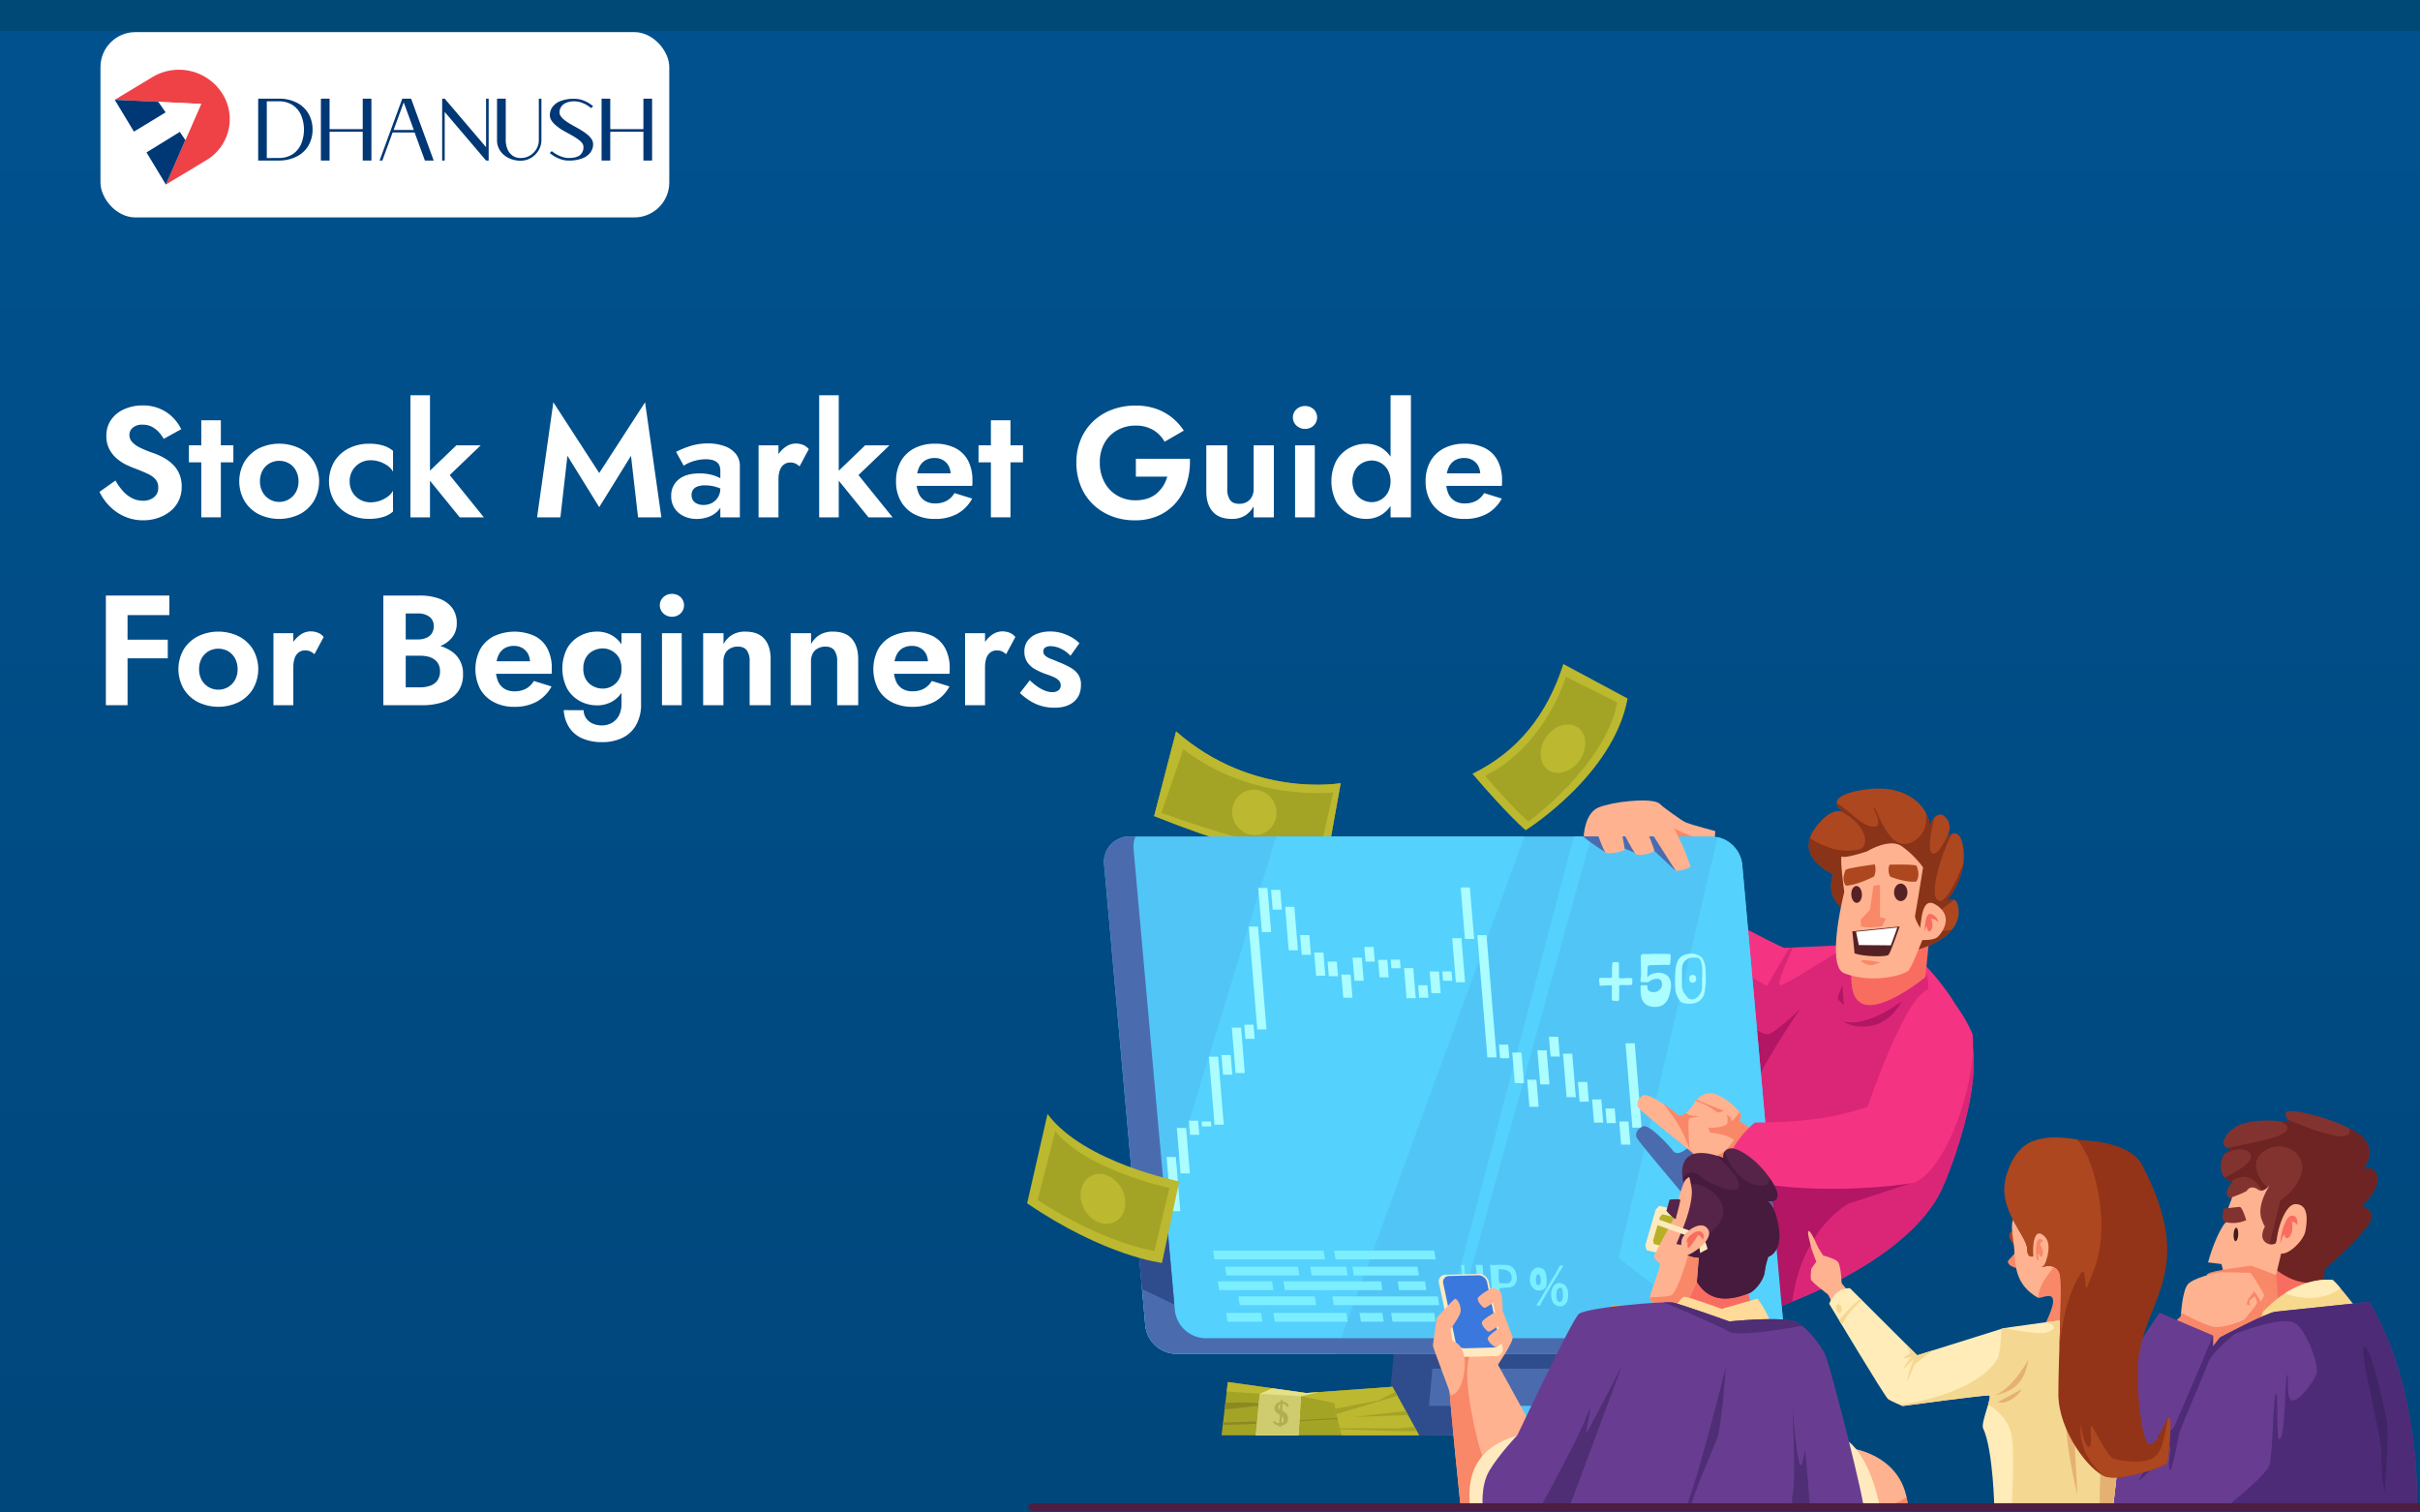<svg id="Layer_1" data-name="Layer 1" xmlns="http://www.w3.org/2000/svg" xmlns:xlink="http://www.w3.org/1999/xlink" width="1280" height="800" viewBox="0 0 1280 800"><rect x="0" y="0" width="1280" height="800" fill="#808080" stroke="none"/><defs><style>.cls-1{fill:url(#linear-gradient);}.cls-2{fill:#004875;}.cls-3{fill:#fff;}.cls-4{fill:#ef4246;}.cls-5{fill:#003775;}.cls-6{fill:none;}.cls-7{fill:#ffb290;}.cls-8{fill:#f88868;}.cls-9{fill:#f43482;}.cls-10{fill:#db2678;}.cls-11{fill:#b21664;}.cls-12{fill:#f96d61;}.cls-13{fill:#bcb82f;}.cls-14{fill:#a3a326;}.cls-15{fill:#2f4c8c;}.cls-16{fill:#4a6caf;}.cls-17{fill:#52c5f7;}.cls-18{fill:#54d1fc;}.cls-19{fill:#abfdff;}.cls-20{fill:#ffcc3b;}.cls-21{fill:#ffe67b;}.cls-22{fill:#ef9926;}.cls-23{fill:#8c8922;}.cls-24{fill:#ad471f;}.cls-25{fill:#893318;}.cls-26{fill:#562125;}.cls-27{fill:#7befff;}.cls-28{fill:#e5e189;}.cls-29{fill:#cecc6e;}.cls-30{fill:#b2ad4f;}.cls-31{fill:#ffeac0;}.cls-32{fill:#b7b027;}.cls-33{fill:#3a78dd;}.cls-34{fill:#562448;}.cls-35{fill:#471b3d;}.cls-36{fill:#ffda99;}.cls-37{fill:#683d91;}.cls-38{fill:#4f2e75;}.cls-39{fill:#82332f;}.cls-40{fill:#6d2422;}.cls-41{fill:#f7d98d;}.cls-42{fill:#4e2b77;}.cls-43{fill:#ffecb8;}.cls-44{fill:#3f2466;}.cls-45{fill:#421b1a;}.cls-46{fill:#f4d892;}.cls-47{fill:#e5b173;}.cls-48{fill:#933418;}.cls-49{fill:#4c1e41;}</style><linearGradient id="linear-gradient" x1="640" y1="40.01" x2="640" y2="747.75" gradientTransform="matrix(1, 0, 0, -1, 0, 804)" gradientUnits="userSpaceOnUse"><stop offset="0" stop-color="#00477c"/><stop offset="1" stop-color="#00518e"/></linearGradient></defs><title>BLOG POST - GRADIENT VERSION - 08 (2)</title><g id="Layer_6" data-name="Layer 6"><g id="BACKGROUND"><rect class="cls-1" y="3" width="1280" height="799"/></g><rect id="STROKE" class="cls-2" width="1280" height="16.46"/><rect id="LOGO_BACKGROUND" data-name="LOGO BACKGROUND" class="cls-3" x="53.14" y="17" width="300.86" height="98" rx="18.47"/><g id="DHANUSH_LOGO" data-name="DHANUSH LOGO"><path class="cls-4" d="M121.52,63a25.22,25.22,0,0,1-12.19,21.61l-21.59,13L98,74.07,106.4,55,83.74,53.87h0l-23-1.1,19.89-12A27.2,27.2,0,0,1,117.9,50,25.13,25.13,0,0,1,121.52,63Z"/><polygon class="cls-3" points="106.4 54.96 98.03 74.08 95.1 69.77 77.49 80.62 70.84 69.62 87.6 59.43 83.74 53.87 106.4 54.96"/><polygon class="cls-5" points="87.6 59.43 70.84 69.62 60.68 52.77 83.73 53.87 83.74 53.87 87.6 59.43"/><polygon class="cls-5" points="98.03 74.08 87.74 97.62 77.49 80.62 95.1 69.77 98.03 74.08"/><line class="cls-6" x1="83.73" y1="53.87" x2="83.69" y2="53.81"/><path class="cls-5" d="M165.32,68.55a16.56,16.56,0,0,1-2,8.12,14.8,14.8,0,0,1-5.92,5.87,20.57,20.57,0,0,1-9.6,2.37H136.56V52.19h11.23a20.33,20.33,0,0,1,9.6,2.34,15,15,0,0,1,5.93,5.88A16.63,16.63,0,0,1,165.32,68.55Zm-18,15a13.07,13.07,0,0,0,7.5-2,12.4,12.4,0,0,0,4.48-5.44,20,20,0,0,0,0-15.08,12.49,12.49,0,0,0-4.48-5.43,13.07,13.07,0,0,0-7.5-2h-6.21v30Z"/><path class="cls-5" d="M191.86,68.31V52.19h4.59V84.91h-4.59V69.69H174.32V84.91h-4.59V52.19h4.59V68.31Z"/><path class="cls-5" d="M214.2,52.19h3.24l11.95,32.72h-4.65L219.3,70.07H207.65l-5.41,14.84h-1.46l12-32.72Zm-6,16.54h10.68l-5.34-14.6Z"/><path class="cls-5" d="M257.09,77.86V52.19h1.37V84.91h-1.37l-21.88-25.7v25.7h-1.34V52.19h1.34Z"/><path class="cls-5" d="M285,74V52.19h1.37V74a10.54,10.54,0,0,1-1.48,5.5,11.44,11.44,0,0,1-4,4,10.57,10.57,0,0,1-5.51,1.5,14.57,14.57,0,0,1-6-1.25,11.67,11.67,0,0,1-4.49-3.53,10.06,10.06,0,0,1-2-5.37h0V52.19h4.61V74a12.56,12.56,0,0,0,.89,4.81,7.92,7.92,0,0,0,2.66,3.47,7.16,7.16,0,0,0,4.39,1.3,9.22,9.22,0,0,0,4.83-1.3,9.78,9.78,0,0,0,3.47-3.47A9.23,9.23,0,0,0,285,74Z"/><path class="cls-5" d="M303.77,53.6a10.37,10.37,0,0,0-4.4.81,5.77,5.77,0,0,0-2.58,2.13,5.18,5.18,0,0,0-.84,2.83,3.64,3.64,0,0,0,.69,2.14,9.82,9.82,0,0,0,1.87,1.94,23.21,23.21,0,0,0,2.66,1.83c1,.59,2,1.18,3.1,1.78s2.32,1.3,3.44,2a27.65,27.65,0,0,1,3,2.14,10.24,10.24,0,0,1,2.18,2.37,4.78,4.78,0,0,1,.82,2.72,7.28,7.28,0,0,1-1.4,4.34A9.41,9.41,0,0,1,308,83.75a19.47,19.47,0,0,1-7.25,1.18,12.45,12.45,0,0,1-3.88-.62,17.43,17.43,0,0,1-3.45-1.53,16.69,16.69,0,0,1-2.64-1.85l1.05-1a15.66,15.66,0,0,0,2.4,1.64A17.88,17.88,0,0,0,297.42,83a10.62,10.62,0,0,0,3.35.57q4,0,5.91-1.45a5.24,5.24,0,0,0,1.92-4.46,3.25,3.25,0,0,0-.65-1.89A8.73,8.73,0,0,0,306.18,74a28.65,28.65,0,0,0-2.53-1.7q-1.41-.84-3-1.71c-1.21-.65-2.39-1.34-3.55-2a26.74,26.74,0,0,1-3.1-2.3,11.2,11.2,0,0,1-2.29-2.52,5.25,5.25,0,0,1-.87-2.9,7.24,7.24,0,0,1,1.41-4.33,9.44,9.44,0,0,1,4.29-3.13,19.59,19.59,0,0,1,7.23-1.16,12.9,12.9,0,0,1,4,.61,17.35,17.35,0,0,1,3.38,1.51,17.81,17.81,0,0,1,2.57,1.82l-1.05,1a17.62,17.62,0,0,0-2.3-1.62,15.59,15.59,0,0,0-3.06-1.38A11,11,0,0,0,303.77,53.6Z"/><path class="cls-5" d="M340.32,68.31V52.19h4.59V84.91h-4.59V69.69H322.78V84.91h-4.59V52.19h4.59V68.31Z"/></g><path class="cls-7" d="M891.94,435.14c-2.78-1.11-11.69-8.07-13.36-9.19l3.9,22.27,24.21-.28.56-8.35S894.73,436.25,891.94,435.14Z"/><path class="cls-8" d="M886.86,438.83c-2.31-1.29-9.71-8.83-11.1-10.05L879,451.3l20.11,1.3.46-8.32S889.17,440.13,886.86,438.83Z"/><path class="cls-7" d="M837.66,442.36s.44-12.22,7.85-15.27,26.18-5.09,31.42-2.54,9.16,16.79,9.16,16.79L874.31,451Z"/><path class="cls-9" d="M941.66,690.87c73.45-27.91,84.47-60.23,85.94-63.17s23.51-55.08,14-81.53-36-47.74-36-47.74-59.49,2.94-61.69,2.94-55.09-28.49-55.09-28.49L919.63,674Z"/><path class="cls-10" d="M1042.19,548.16,1016,595.87l-84.12,20.82,8.45,73.19,1.3,1c73.45-27.91,84.47-60.23,85.94-63.17S1050,575.13,1042.19,548.16Z"/><path class="cls-10" d="M973.14,606.35c16.06,10.42,41.83-54.33,46.22-80.19,3.86-16.45-13.79-27.73-13.79-27.73s-13.49.67-27.86,1.36c-15.07,9.66-34.64,21.88-36.17,21.27-1.72-.69,3.39-12.2,6.78-19.87l-1.81.08c-4.9,8-12,20.29-12,20.29l-38.12-23.07,27.09,98.33Z"/><path class="cls-11" d="M935.31,547c-4.67,1.28-27.18-17.42-27.18-17.42L923,585.25c6.8-19.54,29.32-51.82,29.32-51.82S940,545.75,935.31,547Z"/><path class="cls-12" d="M1020.49,495.83l-2.11,21s-21.86,18.07-32.79,14.29S981,502.55,981,502.55Z"/><path class="cls-13" d="M778.79,409.26c19.9,23.22,28.19,29.86,28.19,29.86s46.44-29,53.9-69.66l-34-18.24C818.53,377.42,803.19,397.39,778.79,409.26Z"/><path class="cls-14" d="M785.56,410.36c16.16,18.86,22.9,24.25,22.9,24.25s40.84-30.07,46.91-63.07L828.22,358C821.43,379.25,805.38,400.72,785.56,410.36Z"/><path class="cls-13" d="M837.46,398.56c2.7-6.93.07-13.7-5.88-15.12s-13,3.05-15.65,10-.07,13.7,5.87,15.12S834.76,405.5,837.46,398.56Z"/><path class="cls-14" d="M622.06,386.87l-11.61,44.78c68.83,27.37,91.22,24.05,91.22,24.05l7.46-41.46S662.69,422.53,622.06,386.87Z"/><path class="cls-13" d="M622.06,386.87l-11.61,44.78c68.83,27.37,91.22,24.05,91.22,24.05l7.46-41.46S662.69,422.53,622.06,386.87Zm75.79,64.48s-21,1-83.51-21.42l11.55-33.61c36.54,28,79.29,22.83,79.29,22.83Z"/><path class="cls-13" d="M675.15,429.7a12.17,12.17,0,0,0-11.94-12.06,11.61,11.61,0,0,0-11.47,12.06,12.17,12.17,0,0,0,11.94,12.05A11.61,11.61,0,0,0,675.15,429.7Z"/><polygon class="cls-15" points="833.52 669.65 741.44 669.65 733.18 759.2 825.26 759.2 833.52 669.65"/><polygon class="cls-16" points="825.26 759.21 828.51 723.94 757.64 723.94 754.38 759.21 825.26 759.21"/><path class="cls-17" d="M905.25,442.43H597.6A13.43,13.43,0,0,0,584,457.36l21.79,243.8a16.66,16.66,0,0,0,16.26,14.92H929.71a13.42,13.42,0,0,0,13.59-14.92l-21.79-243.8A16.67,16.67,0,0,0,905.25,442.43Z"/><path class="cls-11" d="M940.36,689.88l1.3,1q3.21-1.22,6.25-2.44c5.53-39.46,29.85-51.79,29.85-51.79l34.29-11.27-79.55-3.6Z"/><polygon class="cls-18" points="832.47 442.43 760.42 716.08 765.78 716.08 841.64 442.43 832.47 442.43"/><path class="cls-18" d="M943.3,701.16l-21.79-243.8a16.74,16.74,0,0,0-13-14.56L856.13,665.44l66,50.64h7.55A13.42,13.42,0,0,0,943.3,701.16Z"/><path class="cls-18" d="M806.27,442.43H675L603.56,676.15l2.24,25a16.66,16.66,0,0,0,16.26,14.92h84.31Z"/><polygon class="cls-19" points="786.71 559.29 791.59 559.29 786.25 494.64 781.37 494.64 786.71 559.29"/><polygon class="cls-19" points="774.84 496.65 779.72 496.65 777.47 469.41 772.59 469.41 774.84 496.65"/><polygon class="cls-19" points="743.96 527.97 748.85 527.97 747.53 512.08 742.65 512.08 743.96 527.97"/><polygon class="cls-19" points="735.96 512.13 740.84 512.13 740.47 507.58 735.59 507.58 735.96 512.13"/><polygon class="cls-19" points="763.28 518.75 768.16 518.75 767.75 513.81 762.87 513.81 763.28 518.75"/><polygon class="cls-19" points="814.66 573.57 819.54 573.57 818.06 555.55 813.17 555.55 814.66 573.57"/><polygon class="cls-19" points="820.14 558.83 825.02 558.83 824.16 548.38 819.27 548.38 820.14 558.83"/><polygon class="cls-19" points="849.82 594.07 854.71 594.07 854.06 586.3 849.18 586.3 849.82 594.07"/><polygon class="cls-19" points="835.5 582.72 840.38 582.72 839.52 572.27 834.63 572.27 835.5 582.72"/><polygon class="cls-19" points="770.04 519.54 774.92 519.54 772.99 496.23 768.11 496.23 770.04 519.54"/><polygon class="cls-19" points="665.01 544.49 669.89 544.49 665.4 490.07 660.51 490.07 665.01 544.49"/><polygon class="cls-19" points="642.4 594.87 647.29 594.87 644.31 558.91 639.43 558.91 642.4 594.87"/><polygon class="cls-19" points="619.41 640.63 624.3 640.63 621.93 611.98 617.05 611.98 619.41 640.63"/><polygon class="cls-19" points="653.53 567.57 658.41 567.57 656.43 543.53 651.55 543.53 653.53 567.57"/><polygon class="cls-19" points="624.45 620.64 629.34 620.64 627.35 596.6 622.47 596.6 624.45 620.64"/><polygon class="cls-19" points="658.73 549.49 663.61 549.49 662.99 541.99 658.11 541.99 658.73 549.49"/><polygon class="cls-19" points="629.46 600.25 634.35 600.25 633.72 592.75 628.84 592.75 629.46 600.25"/><polygon class="cls-19" points="667.45 493 672.33 493 670.4 469.69 665.52 469.69 667.45 493"/><polygon class="cls-19" points="757.13 525.31 762.01 525.31 761.07 513.86 756.18 513.86 757.13 525.31"/><polygon class="cls-19" points="750.64 527.74 755.52 527.74 754.98 521.15 750.09 521.15 750.64 527.74"/><polygon class="cls-19" points="729.66 516.93 734.55 516.93 733.78 507.7 728.9 507.7 729.66 516.93"/><polygon class="cls-19" points="793.44 559.73 798.32 559.73 797.73 552.54 792.85 552.54 793.44 559.73"/><polygon class="cls-19" points="801.22 572.9 806.1 572.9 804.77 556.72 799.88 556.72 801.22 572.9"/><polygon class="cls-19" points="808.95 585.41 813.83 585.41 812.65 571.07 807.76 571.07 808.95 585.41"/><polygon class="cls-19" points="828.61 580.33 833.49 580.33 831.59 557.34 826.71 557.34 828.61 580.33"/><polygon class="cls-19" points="843.11 593.77 847.99 593.77 846.98 581.53 842.09 581.53 843.11 593.77"/><polygon class="cls-19" points="857.45 605.41 862.34 605.41 861.32 593.17 856.44 593.17 857.45 605.41"/><polygon class="cls-19" points="863.41 596.46 868.29 596.46 864.66 551.85 859.78 551.85 863.41 596.46"/><polygon class="cls-19" points="673.16 481.15 678.04 481.15 677.18 470.7 672.3 470.7 673.16 481.15"/><polygon class="cls-19" points="646.91 568.45 651.79 568.45 650.93 558 646.05 558 646.91 568.45"/><polygon class="cls-19" points="635.79 595.79 640.67 595.79 640.45 593.18 635.57 593.18 635.79 595.79"/><polygon class="cls-19" points="702.85 516.38 707.73 516.38 707.09 508.62 702.21 508.62 702.85 516.38"/><polygon class="cls-19" points="722.28 508.62 727.17 508.62 726.52 500.86 721.64 500.86 722.28 508.62"/><polygon class="cls-19" points="688.52 505.04 693.41 505.04 692.54 494.58 687.66 494.58 688.52 505.04"/><polygon class="cls-19" points="681.63 502.65 686.51 502.65 684.62 479.65 679.73 479.65 681.63 502.65"/><polygon class="cls-19" points="696.13 516.09 701.01 516.09 700 503.84 695.12 503.84 696.13 516.09"/><polygon class="cls-19" points="710.48 527.73 715.36 527.73 714.35 515.49 709.47 515.49 710.48 527.73"/><polygon class="cls-19" points="716.43 518.77 721.31 518.77 720.3 506.53 715.42 506.53 716.43 518.77"/><path class="cls-16" d="M637.65,707.83a16.66,16.66,0,0,1-16.26-14.93l-21.8-243.79a14.17,14.17,0,0,1,1-6.68h-3A13.43,13.43,0,0,0,584,457.36l21.79,243.8a16.66,16.66,0,0,0,16.26,14.92H929.71a13.37,13.37,0,0,0,12.6-8.25Z"/><path class="cls-15" d="M621.13,690l-3.41-38.15-16.84-5.81,3.19,35.75C610,684.63,616.24,687.64,621.13,690Z"/><polygon class="cls-20" points="939.66 745.11 910.64 741.79 909.81 725.21 889.91 726.03 885.76 691.21 852.59 690.38 855.91 759.21 941.32 759.21 939.66 745.11"/><path class="cls-21" d="M908.17,759.2c.06-3.23.11-6.55.11-6.55l-1.48.32.49-13h1.82l-.86-14.68-4.48.19.39,14.32-1.49.5.17,11.38,2.31.82-.81,6.72Z"/><polygon class="cls-21" points="935.66 751 933.52 751.33 933.52 744.4 925.5 743.49 925.6 750.34 929.06 750.83 930.19 759.21 937.71 759.21 935.66 751"/><polygon class="cls-21" points="888.14 742.38 885.8 742.59 882.61 722.2 881.13 722.63 877.94 704.57 881.55 703.51 880.57 691.08 872.98 690.89 875.18 703.09 872.21 704.57 875.18 723.05 878.15 721.78 880.91 743.65 882.83 743.02 885.55 759.21 890.7 759.21 888.14 742.38"/><path class="cls-22" d="M886.94,701.08c-9.56.53-23.66,1.27-33.76,1.6l.16,3.25,34.51,2.78Z"/><path class="cls-22" d="M892.76,740.24c-12.5,1-29.36,2.11-37.64,2.66l.23,4.62L893,742.41Z"/><polygon class="cls-22" points="889.22 720.21 854.29 725.58 854.45 728.93 889.38 721.58 889.22 720.21"/><polygon class="cls-22" points="855.91 759.21 877.9 759.21 874.86 745.42 878.07 743.5 871.97 739.33 862.35 690.62 852.59 690.38 855.91 759.21"/><path class="cls-22" d="M910.64,741.79l-.16-3.12-14,.33s-2.84,4.45-.81,4,19,.41,19,.41l-1.42,8.09-18.41-.4s0,3,1,2.83,20.23.2,20.23.2l2-4.81-2.65-7Z"/><polygon class="cls-22" points="940.56 752.71 940.22 749.86 918.29 748.91 918.1 749.36 919.3 752.55 940.56 752.71"/><polygon class="cls-22" points="909.5 759.21 923.56 759.21 919.67 742.82 910.85 741.81 909.5 759.21"/><polygon class="cls-22" points="898.5 747.02 899.4 725.64 890.33 726.02 892.75 759.21 898.75 759.21 898.5 747.02"/><rect class="cls-17" x="767.18" y="743.61" width="98.59" height="15.59"/><rect class="cls-15" x="746.22" y="743.61" width="35.33" height="15.59"/><polygon class="cls-14" points="646.11 759.2 750.59 759.2 736.5 733.5 690.89 736.82 649.43 731.01 646.11 759.2"/><path class="cls-23" d="M647.72,745.53l17.07-1.92h27.13s-27.13-1.2-29.14-1.6c-1.38-.28-8.1-.18-14.64-.08Z"/><path class="cls-23" d="M706.18,750.65c1,0,7,1.2,7,1.2l.8-2.21s-40.39,2.41-42.4,2.21c-1.58-.15-17.85.31-24.71.51l-.15,1.35,13.81-.45S705.18,750.65,706.18,750.65Z"/><path class="cls-13" d="M554.06,589.21l-10.78,47.27C584.75,664.67,614.6,668,614.6,668l9.12-43.12S573.14,614.92,554.06,589.21Z"/><path class="cls-24" d="M1028.34,477.9s11.87-12.41,10.25-28-9.17-6.48-9.17-6.48,4.32-6.47-.54-11.33c-4.54-4.54-8.14,4.13-8.59,5.27.18-.52.67-2.76-1.66-7.43-2.7-5.39-12.41-16.18-35.07-11.87-16.91,3.22-12.19,8.85-8.71,11.49-2.76-1.05-8-.87-15,9-10.8,15.1,9.71,23.74,9.71,23.74s-5.4,14,8.09,19.42l35.91,20.73c15.65-4.32,23.44-12.63,22.36-21.81S1028.34,477.9,1028.34,477.9Z"/><path class="cls-25" d="M1022.11,486c2.5-3.66,8.94-8.22,11.6-10-2.27-1.13-5.37,2-5.37,2s8.54-8.93,10.14-21.2c-3.37,8.56-9.38,21.8-13.42,19.44-4.74-2.77,1.31-23.95,7.32-35.08a9.32,9.32,0,0,0-2.89,2.23c-2.58,4.85-5.47,9-7.38,8-2.86-1.51-.65-12.25,1-18.87a17.93,17.93,0,0,0-2.85,4.86c.18-.51.66-2.73-1.62-7.34.7,5.27-.28,11.07-6.14,14.72-13,8.11-19.41-16.46-21.13-17.44s6.63,11.3-1.48,9.82c-6.52-1.18-12.41-9.21-18.44-12.3.08,1.85,1.85,3.58,3.37,4.73-2.76-1.05-8-.87-15,9-10.8,15.1,9.71,23.74,9.71,23.74s-5.4,14,8.09,19.42l35.91,20.73c8.94-2.47,15.31-6.25,18.93-10.74C1020.89,494.1,1019.44,489.86,1022.11,486Z"/><path class="cls-25" d="M1029.66,443q.16-.29.39-.75Z"/><path class="cls-24" d="M983.37,449.27c5.11-1.16,5.29-12.31-9.65-20.08-2.94-.55-7.71.66-13.9,9.33a17.51,17.51,0,0,0-2.51,4.83C969.49,451.09,978.41,450.39,983.37,449.27Z"/><path class="cls-7" d="M975.45,514.77c14.7,5.72,31.95,1.1,34.16-1.65s8.35-19,8.35-19-5.59-7.33-5-10.09,4.2-25.22,4.2-25.22a49,49,0,0,0-11.37-11.27c-6.61-4.41-18.18,2.75-18.18,2.75s-11.57,3.86-13.22,2.76,1.1,18.73,1.1,18.73S965.53,510.91,975.45,514.77Z"/><path class="cls-7" d="M1015,497.09c1.26-10.93,1.26-24,9.67-18.08s2.94,13.87.42,16.39S1015,497.09,1015,497.09Z"/><path class="cls-16" d="M939.46,658.11l-3.61-40.39c-3.37-.42-6.7-.94-10-1.58L920.25,622l-3.45-3.27a22.35,22.35,0,0,0,1.43-2.82c.24-1.25-3.93-9.07-10.88-13.43s-12.77,2.8-12.77,2.8-6.57,7.44-9.68,3.39-12.33-13.44-15.39-13c-1.58.23-5,2.72-3.94,5.83.67,2,24,29.21,25,30.7a5.58,5.58,0,0,0,1.37,1.25,37.06,37.06,0,0,0,10.21,7.29L900,642.87C911.59,649.85,925.69,654.71,939.46,658.11Z"/><path class="cls-7" d="M928.48,613.24l-.36-15.11L920.06,593a22.59,22.59,0,0,0,.88-3c0-1.27-5.57-8.16-13.22-11.14s-12,5.15-12,5.15-5,8.55-8.87,5.16-14.63-10.88-17.55-9.88c-1.52.52-4.36,3.6-2.77,6.47,1,1.85,29.07,24.17,30.34,25.44s5.82,2.59,15.17,4.72c0,0,.83-2.29,2-5.51Z"/><path class="cls-8" d="M897.39,581.64c-.2.23-.39.45-.56.67,7.6,2.07,14.22,8.58,14.88,7.92s-.47-3-.47-3S902.78,584.13,897.39,581.64Z"/><path class="cls-8" d="M928.12,598.13,920.06,593a22.59,22.59,0,0,0,.88-3,4.61,4.61,0,0,0-1-1.88c-.47,1.32-2.15,3.16-3.81,4.93-1.06-3.34-3.74-5.34-12.79-2.75,0,0-8.73,1.08-11.51-1.65-1.57,1.26-3.38,1.94-5,.52a66.62,66.62,0,0,0-7.18-5.36c10.12,11.57,13.5,22.56,14.12,24.81,1.36,1.11,2.35,1.94,2.82,2.34l1.41,1c2.11,1.06,6.52,2.24,14,4,0,0,.83-2.29,2-5.51l14.48,2.9Z"/><path class="cls-7" d="M919.46,604.83c-4.3-5.15-14.88-5.72-14.88-5.72l-1.15-2.57s9.73.28,10.3-2.87a9,9,0,0,0-1.43-6s-17.17,3.72-18.6,3.72,0,16.6,0,16.6,6,7.44,18.89,10S919.46,604.83,919.46,604.83Z"/><path class="cls-8" d="M928.2,601.57c-3.47-1.52-8.62-3.48-8.62-3.48-2.14,4.09-6.7,16.49-21.45,13.87l.29.13A37.6,37.6,0,0,0,912.59,618c6.83,1.36,8.35-2.43,8.26-6.29l5.79,1.16c.62-1.17,1.21-2.29,1.75-3.33Z"/><path class="cls-9" d="M911.42,620.74c38.14,14.09,99.09,5.69,101.36,4.67,17.81-8,33.11-55.18,30.54-78.49,0,0-9.76-23.69-22.2-23.69s-33.26,62.2-33.26,62.2c-19.53,6.81-40.87,8.35-59.74,8.32C919.22,601.31,913.47,611,911.42,620.74Z"/><path class="cls-11" d="M974.87,540.28s5.91,4.37,15.93,2.06S1006,529.49,1006,529.49,988.23,543.62,974.87,540.28Z"/><path class="cls-11" d="M975.38,531.8a100.34,100.34,0,0,1-.77-10.79s-2.83,6.42-2.57,7.19S975.38,531.8,975.38,531.8Z"/><path class="cls-12" d="M1019,489.82s.69,4.43,2.39,2.21,0-6.12,0-6.12a5.44,5.44,0,0,1,3.79,1.92,4.9,4.9,0,0,0-2.35-3.67c-4.21-2.94-4.42,3.1-5,8.65C1018.41,491.09,1019,489.82,1019,489.82Z"/><path class="cls-26" d="M980.93,504.29c4.43,1.63,16.79,2.1,18,.7s5.83-14.93,5.83-14.93l-25,2.57Z"/><path class="cls-3" d="M983.18,499.87l16.92.15c1.6-4.14,3.43-9.44,3.43-9.44l-21.82,2.24Z"/><path class="cls-8" d="M984.36,489.91c4.18,1.45,11.27-.18,11.27-.18l1.82-3.82-3.09-.73V468.1l-3.45.36-1.82,12.72-4.91,5.27Z"/><path class="cls-26" d="M1008.9,472c0-2.56-1.59-4.64-3.55-4.64s-3.54,2.08-3.54,4.64,1.59,4.63,3.54,4.63S1008.9,474.57,1008.9,472Z"/><path class="cls-26" d="M984.82,473.1c-.05-2.46-1.35-4.46-2.91-4.46s-2.78,2-2.72,4.46,1.35,4.45,2.9,4.45S984.87,475.56,984.82,473.1Z"/><path class="cls-24" d="M976.19,460.1c-1.43,3.39-1.56,6.25.18,8.36,6.36-.36,14.9-4.9,14.9-4.9a9.75,9.75,0,0,0,.36-6.36S977.64,459,976.19,460.1Z"/><path class="cls-24" d="M1013.7,457.91c1.32,3.17,1.44,6-.17,8.39-5.87.6-13.76-2.64-13.76-2.64a7.43,7.43,0,0,1-.33-6.3S1012.36,457,1013.7,457.91Z"/><path class="cls-8" d="M989.93,510.55c-2.81-.16-8.27-2.81-3.9-2.65a45.25,45.25,0,0,1,8.58,1.24Z"/><polygon class="cls-27" points="700.08 661.46 641.62 661.46 642.34 666.12 700.8 666.12 700.08 661.46"/><polygon class="cls-27" points="695.45 685.71 655.01 685.71 655.73 690.36 696.16 690.36 695.45 685.71"/><polygon class="cls-27" points="760.51 685.71 704.74 685.71 705.46 690.36 761.22 690.36 760.51 685.71"/><polygon class="cls-27" points="672.84 677.75 644.12 677.75 644.84 682.4 673.56 682.4 672.84 677.75"/><polygon class="cls-27" points="730.47 677.75 678.89 677.75 679.6 682.4 731.18 682.4 730.47 677.75"/><polygon class="cls-27" points="753.71 677.75 739.3 677.75 740.01 682.4 754.42 682.4 753.71 677.75"/><polygon class="cls-27" points="686.52 670 647.95 670 648.67 674.65 687.24 674.65 686.52 670"/><polygon class="cls-27" points="712.08 670 693.03 670 693.75 674.65 712.8 674.65 712.08 670"/><polygon class="cls-27" points="749.73 670 715.34 670 716.05 674.65 750.44 674.65 749.73 670"/><polygon class="cls-27" points="667.04 694.43 648.55 694.43 649.26 699.08 667.76 699.08 667.04 694.43"/><polygon class="cls-27" points="712.12 694.43 673.55 694.43 674.26 699.08 712.84 699.08 712.12 694.43"/><polygon class="cls-27" points="758.59 694.43 735.82 694.43 736.54 699.08 759.31 699.08 758.59 694.43"/><polygon class="cls-27" points="731.17 694.43 719.09 694.43 719.81 699.08 731.89 699.08 731.17 694.43"/><polygon class="cls-27" points="758.64 661.46 705.66 661.46 706.38 666.12 759.35 666.12 758.64 661.46"/><path class="cls-19" d="M852.73,511.07A5.67,5.67,0,0,1,853,509a2.26,2.26,0,0,1,.63-.11,17.5,17.5,0,0,1,1.86,0c1-.11.83,1.23.82,1.82,0,.4,0,1,0,1.7s.06,1,0,1.55,0,1.11,0,1.63a6.73,6.73,0,0,1,0,.85v.34a1.39,1.39,0,0,0,.07.51c0,.11.37.11.93.15h1.44a29.71,29.71,0,0,1,3.67-.15c1,0,.95.67.94,1l0,1.93c0,.59-.42.81-1,.81h-5.52c-.33.11-.41.41-.42.74s0,.59,0,.93v2.4a11.69,11.69,0,0,1,0,1.33c0,.63,0,1.07,0,1.41,0,1.14-.28,1.51-.76,1.66-.3,0-1.59-.15-2.33-.15s-.84-.77-.83-1.29l.08-6.25c0-.52-.33-.71-.84-.71a4.4,4.4,0,0,0-.89.11c-.6,0-3.34.15-4.11.15s-.67-.15-.66-.74c-.14-.55-.13-1.07-.27-2s.31-1.41.76-1.41c.29,0,1,0,1.77,0,.38,0,.71,0,1,0a15.63,15.63,0,0,0,2.74,0c.67-.11.53-.88.55-2l0-2.88A6,6,0,0,1,852.73,511.07Z"/><path class="cls-19" d="M872.92,515.57a10.85,10.85,0,0,1,4.31-1.11c3.84.19,5.93,2.07,6.48,5a15.34,15.34,0,0,1,.11,2.66,11.88,11.88,0,0,1-.24,1.48c-.47,2.22-1.19,9-8.18,9-8.63,0-7.48-8.25-7.61-9.47a4.32,4.32,0,0,1-.06-1c0-.66.16-1,.49-1s1.44,0,2.44,0c.74,0,.74.3.73.89a5.78,5.78,0,0,0,0,.7c.13,1,1.19,2.08,3.41,2.08a4.72,4.72,0,0,0,3.09-1.41c1.09-1,1.17-1.56,1.19-3.18-.16-1.52-.89-2.41-2.33-2.52a10.34,10.34,0,0,0-2.56.41,4.55,4.55,0,0,0-1.57.85c-.48.4-.86.59-1.12.55-1.66,0-3.07,0-3.4,0s-.36-.67-.35-1.23.16-1.37.21-2.18c.13-1.4-.16-7.77-.13-9.84a1.49,1.49,0,0,1,1.72-1.67c.41,0,.82.07,1.15.07,1.44,0,3.18-.1,4.7-.14.45,0,1,0,1.7,0,1.82,0,4.15.08,5.3.08s1.25.36,1.24.85c0,.18,0,.4,0,.63,0,.77-.18,2.7-.2,3.58,0,.63-.49.78-1.12.78a10.27,10.27,0,0,1-1.07-.07,7.45,7.45,0,0,0-1.07,0c-2,0-5.74.15-7,.15-1.52,0-1.71.59-1.72,1.37,0,.41-.06,1.37-.11,2.4a8.66,8.66,0,0,1,0,1.15l0,1.52A7.08,7.08,0,0,1,872.92,515.57Z"/><path class="cls-19" d="M889.54,530.27a5.7,5.7,0,0,1-1.93-2.37,14.08,14.08,0,0,1-1.36-3.52,45.24,45.24,0,0,1-.24-7.14c0-3.7.35-7.36,1.71-9.55a6.48,6.48,0,0,1,2.74-2.44,12.5,12.5,0,0,1,4.86-.85c2.73.4,4.49,1.37,5.33,2.88a12.14,12.14,0,0,1,1.45,4.93c.12,1.74.17,3.73.14,6a37.36,37.36,0,0,1-.56,6.33c-.64,3.81-3.38,6.36-7.78,6.36A13.08,13.08,0,0,1,889.54,530.27Zm2.93-22.95a4.89,4.89,0,0,0-2.11,2.18,6.45,6.45,0,0,0-.7,2.89c0,1.19,0,2.81,0,5l0,3.59a7.08,7.08,0,0,0,1.09,4.29c.69.85,1.31,1.6,1.82,2.3a2.88,2.88,0,0,0,2.5,1c1.33,0,3.09-1,4.3-3.07a7,7,0,0,0,.86-3.51c0-1.71,0-3,0-3.82.06-1.4.11-2.62.12-3.7a25.3,25.3,0,0,0-.1-3.25,9.54,9.54,0,0,0-.88-3.37,2.3,2.3,0,0,0-1.91-1.29,12.52,12.52,0,0,0-1.26-.08c-.4,0-.81,0-1.26.08A5.27,5.27,0,0,0,892.47,507.32Zm4.7,10.77a1.87,1.87,0,1,1-3.69-.55c0-1.63,1-1.86,1.84-1.86C897.06,515.68,897.18,517.2,897.17,518.09Z"/><path class="cls-27" d="M775.36,681.7c.28,3.57,1.94,6.16,3.92,6.16a2.15,2.15,0,0,0,2.35-2.41c-.06-.76-.2-4.63-.38-6.92-.12-1.59-.17-4.25-.32-6.2a12,12,0,0,0-.29-2.1,2.49,2.49,0,0,1-.13-.58c-.06-.77.53-.61.8-.61s1.47,0,2.17,0,.66.24.73.73c0,.33.13,1,.19,1.65,0,.33.05.67,0,1,0,1.07.64,4.79,1,10.56s-2.73,7.45-5.69,7.45-4.53-2.6-5.14-4.18a25.56,25.56,0,0,1-.83-5.22,19.57,19.57,0,0,1-.08-2.32c0-.43-.06-1.53-.16-2.84-.16-2.1-.42-4.7-.55-5.55a2.4,2.4,0,0,1-.07-.49c-.06-.86.31-.79.53-.7s.21,0,.33,0,.34-.06.55-.06.16.12.18.33C774.34,667.2,775,677.21,775.36,681.7Z"/><path class="cls-27" d="M802.26,675.57c.35,4.54-3.24,5.46-4.55,5.46-.64,0-1.8.09-2.77.18-.57.06-1.18.12-1.81.15.07,1.41.14,2.69.23,3.82.15,2,.3,4,.42,4.3a.71.71,0,0,1-.94.83,2.29,2.29,0,0,0-.52,0c-.55,0-1.43.06-2,.12-.72.09-.82-.43-.87-1s-.13-2.5-.23-3.78c-.08-1.1-.53-10.14-.81-13.71a13.15,13.15,0,0,0-.13-1.31,6.69,6.69,0,0,1-.12-.79c-.05-.64.09-.83.3-.79s1.17.06,1.93.06c.34,0,1.73-.06,3.35-.06,1,0,2.11,0,3.09.09C799.39,669.25,801.91,671,802.26,675.57Zm-5.58,3.26a2.63,2.63,0,0,0,2.85-3.08c-.2-2.59-1.42-3.69-3.3-4.06a15.93,15.93,0,0,0-3.63-.37c0,.43.06.86.07,1.29,0,.73.06,1.61,0,2.44a15.38,15.38,0,0,0,.13,2.41l.15,1.19,1.44.09A21.19,21.19,0,0,0,796.68,678.83Z"/><path class="cls-27" d="M812.42,682.34a6,6,0,0,1-1.47-1,6.69,6.69,0,0,1-1.7-3.41,7.68,7.68,0,0,1-.09-1.17,10.51,10.51,0,0,1,.6-3.25,5.39,5.39,0,0,1,2.66-2.93,4.19,4.19,0,0,1,1.19-.18,5.27,5.27,0,0,1,2.72.92,4.7,4.7,0,0,1,1,1.47c.24.48.24,1,.48,1.46a14.2,14.2,0,0,1,.26,3.17,10.21,10.21,0,0,1-.26,2.93,3.68,3.68,0,0,1-3.41,2.21A5.53,5.53,0,0,1,812.42,682.34Zm1.85-2.66a1.74,1.74,0,0,0,.6-1.25,6.12,6.12,0,0,0,.09-1,11.17,11.17,0,0,0-.33-2.39c-.24-.27-.24-.75-.72-1a.88.88,0,0,0-.27-.06c-.42,0-.75.39-.95.78a4.18,4.18,0,0,0-.33,1.85c0,.57.06,1.14.06,1.59a1.79,1.79,0,0,0,.74,1.46Zm12.13-10.37c.18,0,.33.06.21.33a1.85,1.85,0,0,1-.51,1.23c-.24.47-.71,1-1,1.46-.75,1.2-1.23,2.42-2,3.41-1.22,1.94-2.45,3.91-3.64,6.09-1.47,2.24-2.69,4.64-4.16,7.12-.26.47-.26.95-.74,1.46-.24.24-1,.24-1.47.24-.24,0-.47,0-.24-.24,0-.27.24-.51.24-.75a4.78,4.78,0,0,1,1-1.46c1.46-2.48,2.93-5.14,4.39-7.56s2.93-4.87,4.4-7.11c.47-1,1.22-2.19,1.7-3.17.24-.24.24-.72.75-1h.47C826,669.37,826.22,669.31,826.4,669.31Zm3.05,15.75a10.18,10.18,0,0,1-.15,1.91,5.73,5.73,0,0,1-1.22,2.69,3.71,3.71,0,0,1-2.46,1.32,8,8,0,0,1-1.43-.15,4.45,4.45,0,0,1-3-2.39,9.92,9.92,0,0,1-.75-3.92,7.48,7.48,0,0,1,1-3.88,4,4,0,0,1,3.23-2,2.27,2.27,0,0,1,.45,0,4.35,4.35,0,0,1,3.22,1.82,5.92,5.92,0,0,1,.87,2.12A16.53,16.53,0,0,1,829.45,685.06Zm-2.72.42c0-.75-.12-1.52-.15-2.18s-.24-2.18-1.19-2.18a2.16,2.16,0,0,0-2,2.21,9.13,9.13,0,0,0-.18,1.82,9.51,9.51,0,0,0,.18,1.82,1.83,1.83,0,0,0,1.47,1.71c1.22,0,1.49-1.23,1.73-2.18A3.8,3.8,0,0,0,826.73,685.48Z"/><path class="cls-14" d="M558.17,598.31l-9.33,36.42c35.91,23.33,61.76,26.91,61.76,26.91l7.9-33.25S574.69,619,558.17,598.31Z"/><ellipse class="cls-13" cx="583.4" cy="634.08" rx="11.3" ry="13.68" transform="translate(-227.14 341.79) rotate(-27.55)"/><path class="cls-13" d="M736.5,733.5l-45.61,3.31L649.43,731l-.59,5,40.17,2.7,16.79,3.44s1.12,7,3.77,17h41Z"/><path class="cls-14" d="M739.09,738.22l-1.08-2-9.11,4.61s-12.42,2.4-22.56,4.28c.16.81.34,1.75.57,2.83Z"/><path class="cls-14" d="M742.74,757.07l6.63-.1-1.2-2.19-9.54.78-30-.18c.06.22.11.44.17.66Z"/><polygon class="cls-14" points="744.69 748.44 743.56 746.37 715.72 749.51 744.69 748.44"/><polygon class="cls-28" points="686.86 759.21 688.12 738.5 697.74 736.32 690.89 736.82 672.83 734.29 666.33 737.25 664.2 759.21 686.86 759.21"/><polygon class="cls-29" points="686.86 759.21 688.12 738.5 666.33 737.25 664.2 759.21 686.86 759.21"/><path class="cls-30" d="M681.29,750.35a2.19,2.19,0,0,1,0,.37c-.16,2.14-1.73,3-3.65,3.34a.62.62,0,0,0,0,.35l0,.29s-.07,0-.07,0,0,0,0,0-.11.05-.16.05H677c-.19,0-.3,0-.36-.12s-.12-.07-.18-.14a.32.32,0,0,1,0-.17,1.67,1.67,0,0,1,0-.28v-.05a3.31,3.31,0,0,1-2.33-.92c-.47-.35-.7-.59-.68-.86a1.08,1.08,0,0,1,.33-.59.23.23,0,0,1,.16-.1.23.23,0,0,1,.19.1,3.59,3.59,0,0,0,2.48,1.18l.08-1.06c.05-.54.13-1,.17-1.59l.14-1.76c-.6-.39-1.13-.71-1.5-1a3,3,0,0,1-1.37-2.69,3.71,3.71,0,0,1,1.37-2.49,5.56,5.56,0,0,1,1.8-.78v-.2a1.1,1.1,0,0,0,0-.51c0-.15.07-.22.19-.22a1.12,1.12,0,0,0,.46-.06h.24c.22,0,.33.11.31.33l-.05.6a4.8,4.8,0,0,1,2.94,1.45.6.6,0,0,1,.13.46.91.91,0,0,1-.09.35.53.53,0,0,1-.56.48c-.45-.14-1-1.56-2.49-1.7a13.43,13.43,0,0,0-.07,1.49,15.64,15.64,0,0,0-.06,1.81l0,.44C679.86,747.09,681.24,748.09,681.29,750.35Zm-5.24-6.29a1.73,1.73,0,0,0,1,1.61l.07-.93c0-.47,0-.86,0-1.12l.08-1A1.73,1.73,0,0,0,676.05,744.06Zm2.57,8a1.63,1.63,0,0,0,.37-.87,2.68,2.68,0,0,0-1-2l-.12,1.51c0,.49,0,.91-.07,1.36l0,.61A1.84,1.84,0,0,0,678.62,752.09Z"/><path class="cls-16" d="M848.8,450.49l10.37-1.7,7.29,3,8.32-1.94L886,460.37,885,445l-1.27-2.59H837.31A93.67,93.67,0,0,0,848.8,450.49Z"/><path class="cls-7" d="M881.37,429s7.51,16.42,8.35,17.81,4.17,10.58,4.45,11.41-7,3.06-7.79,2.23-7.8-12-7.8-12L869.4,434Z"/><path class="cls-7" d="M868,431.52l-12.81,2s8.35,17.26,10.3,18.37S875,451,875,449.89,868,431.52,868,431.52Z"/><path class="cls-7" d="M856.32,433.47l-13.23,1.68s4.63,14.94,6.34,15.9,9.64-.72,9.88-1.69S856.32,433.47,856.32,433.47Z"/><polygon class="cls-31" points="875.76 639.71 877.68 637.79 887.29 640.19 880.08 663.48 870.96 661.32 870.24 658.68 875.76 639.71"/><polygon class="cls-32" points="878.04 643.53 879.33 642.25 885.76 643.85 880.94 659.46 874.83 658.01 874.34 656.24 878.04 643.53"/><path class="cls-7" d="M791.43,723.11S801,709.44,800,707.06s-5.26-13.89-5.26-13.89.16-6.83-.79-8.5-7.23-2.62-7.23-2.62l-9.8,14.68,8.31,25.19Z"/><path class="cls-7" d="M790.71,798.47h-18s-6.14-59-6.14-65.93,1.23-22.11,1.23-22.11,16.79-3.27,17.2-2,26.2,47.08,26.2,48.31S790.71,798.47,790.71,798.47Z"/><path class="cls-8" d="M767.78,710.43s16.79-3.27,17.2-2c.13.41-6.73-3.9-2.78,3.23-10.53,3.1-5.36,30.82-.62,50.32,2.76,11.38,8.14,20.81,14.28,26.28-3,5.89-5.15,10.25-5.15,10.25h-18s-6.14-59-6.14-65.93S767.78,710.43,767.78,710.43Z"/><path class="cls-31" d="M764.65,674.27l17.41-.45a5.48,5.48,0,0,1,5.35,4.15l7.38,34.91a3.53,3.53,0,0,1-3.55,4.38l-17.41.46a5.51,5.51,0,0,1-5.35-4.16l-7.38-34.91A3.53,3.53,0,0,1,764.65,674.27Z"/><path class="cls-33" d="M766.52,674.94l15.32-.4a4.84,4.84,0,0,1,4.71,3.65L793,708.9a3.11,3.11,0,0,1-3.12,3.86l-15.32.4a4.85,4.85,0,0,1-4.71-3.66l-6.49-30.71A3.1,3.1,0,0,1,766.52,674.94Z"/><path class="cls-7" d="M1009.22,798.47H953.64s5.62-35,21.2-33.21S1008.35,775.73,1009.22,798.47Z"/><path class="cls-8" d="M969.75,766c.26,16.86,11.52,30.43,25.37,30.43a22,22,0,0,0,13.3-4.6,39.6,39.6,0,0,1,.8,6.6H953.64S958,771.22,969.75,766Z"/><path class="cls-7" d="M767.45,738.15c-.59-2.08-9.54-25.47-9.54-26.37S760,697,760,697s8.16-9,9.35-9.9,4.17,4.16,3,7.44-5.14,8.42-5.14,8.42l.9,6.33s7.74,1.19,6.55,14.59S767.45,738.15,767.45,738.15Z"/><path class="cls-7" d="M783.81,699.37c.4-1.58,7.28-5.47,7.28-5.47,3.48.12,5.23,1.65,5.39,4.48-.88.89-8.26,6.14-9.12,6S783.4,700.94,783.81,699.37Z"/><path class="cls-7" d="M781.62,686.77c.4-1.58,7.28-5.47,7.28-5.47,3.48.12,5.23,1.65,5.39,4.48-.88.89-8.26,6.14-9.12,6S781.21,688.35,781.62,686.77Z"/><path class="cls-7" d="M799.17,706.11c-.68.95-7,6.58-8,6.46s-4.31-2.94-4.29-4.59,7.15-6.24,7.15-6.24C797.45,702.32,799.11,703.8,799.17,706.11Z"/><path class="cls-12" d="M926.67,692c-1-3.52-3.85-16.33-3.85-16.33l-24.33-10.24L888.57,690l24.65,9.28Z"/><path class="cls-34" d="M924.42,684.27c3.21-.64,8.33-6.73,9-11.53a36.72,36.72,0,0,1,1.92-8s7.68-2.24,5.44-15.69-6.4-13.77-6.4-13.77,10.24,2.24,3.52-9.28-18.25-19.21-22.73-18.57-3.52,5.12-3.52,5.12-10.89-4.8-17.29-1.6-4.8,13.45-3.2,15.37-.64,12.16-1,13.13-8,24.33-8,24.33L894,674.66l3.52,3.2C902.43,686,910.36,689.67,924.42,684.27Z"/><path class="cls-35" d="M891.13,626.32a7,7,0,0,1-1.07-2.72c2.41-4.37,5.78-4.41,9.57-1.22,5.37,4.51,23,11.82,19.77,2.58-1.71-4.92-7.51-9.42-11-13.57,1.91.61,3.18,1.16,3.18,1.16a5.06,5.06,0,0,1,.58-3.44c2.19,5.92,6.46,13.76,14.29,16.92,6,2.41,9,.8,9.68-2.72.59.87,1.16,1.77,1.7,2.69,6.29,10.77-2.26,9.52-3.4,9.31.71.18,4.27,1.66,6.28,13.74,2.24,13.45-5.44,15.69-5.44,15.69a36.72,36.72,0,0,0-1.92,8c-.64,4.8-5.76,10.89-9,11.53-14.06,5.4-22,1.74-26.89-6.41l-3.52-3.2-11.85-10.88s7.69-23.37,8-24.33S892.73,628.24,891.13,626.32Z"/><path class="cls-34" d="M891.68,661.28s22.78-12.25,19.77-22.57-16.76-15.47-19.34-10.53-7.31,32.24-7.31,32.24Z"/><path class="cls-7" d="M889.85,694.51c-11.21-.64-17-6.08-17.29-7.68s6.08-17.29,5.44-18.25-3.2-2.56-3.2-3.84,10.57-19.85,10.57-20.81,4.48-18.89,6.4-20.17,1.6-2.88,2.88,4.16-3.52,19.53-5.44,24-2.56,6.08-2.56,6.08l3.2.64s-.64-3.84,1.6-4.16,1,4.8.32,7.69,6.72,3.2,6.72,3.2l-1,12.48Z"/><path class="cls-8" d="M872.56,686.83a2.23,2.23,0,0,1,.05-.63c3.93-.08,8.93-.32,11.06-1,3.17-1,7.77-16.2,9.18-21.11,1.92,1.12,5.64,1.29,5.64,1.29l-1,12.48-7.68,16.65C878.64,693.87,872.88,688.43,872.56,686.83Z"/><path class="cls-36" d="M937.23,701.87c-1.92-7.68-7.68-15-7.68-15l-18.89,5.44s-17.48-6.4-19.72-6.4-8.14,10.88-8.14,10.88l32,11.85Z"/><path class="cls-31" d="M877.21,645l23.39,8.42s3,7.11,2.43,7.3-3.74,2.06-3.74,2.06l-1.12-7.11-22.08-7.86Z"/><path class="cls-7" d="M890.2,664.5c3.81,0,16.8-8.74,13.21-14.34s-13,1.79-13.89,5.6S890.2,664.5,890.2,664.5Z"/><path class="cls-34" d="M886.27,644.94a21.42,21.42,0,0,1-4.86-4.52l1.67-5.86s5.7-.67,5.7.17S886.27,644.94,886.27,644.94Z"/><path class="cls-31" d="M970.77,758.54c18.53,5.74,23.75,39.93,23.75,39.93H969.73Z"/><path class="cls-31" d="M813.93,757.11l-5.43,41.36H777.71C775,777.64,782.54,761,813.93,757.11Z"/><path class="cls-37" d="M985.66,798.46H784.41s-1.73-12.12,3.46-20.77,14.72-18.61,14.72-18.61,28.56-60.6,32.46-64.06,45.44-6.92,49.77-6.06,29.87,10,29.87,10,29-3,35.49.43,12.31,11.7,14.71,16C967.9,720.76,987.66,799.2,985.66,798.46Z"/><path class="cls-38" d="M895.28,787.12c5.85-17.16,17.56-64,17.56-64s-2,30.43-4.68,37.84-12.1,28.08-13.66,35.49c-.12.6-.24,1.27-.34,2H891.9C892.66,795.4,893.74,791.66,895.28,787.12Z"/><path class="cls-38" d="M948.24,798.46a23.32,23.32,0,0,1,.09-9c1.56-9-.39-46-.39-46s2.34,26.92,3.9,30.82,2.74-9.75,3.13-6.24c.24,2.19,1.54,18.49,2.49,30.45Z"/><path class="cls-38" d="M839.11,757.87c1.17-1.17,19.12-36.28,19.12-36.28l-28.65,76.87H814.2c7.2-13.52,21.11-38.93,24.91-49.18C844.18,735.63,837.94,759,839.11,757.87Z"/><path class="cls-38" d="M914.72,704.41c-4.4-2.57-22.18-10.34-34.79-15.54a29.6,29.6,0,0,1,4.89.09c4.33.87,29.87,10,29.87,10s29-3,35.49.43a20.85,20.85,0,0,1,2.88,1.88C938.05,703.93,918.77,706.78,914.72,704.41Z"/><path class="cls-12" d="M898.14,653.2a45.18,45.18,0,0,1-3.88,5.72c-2.58,3.33-1.47-2.21-1.47-2.21a6.3,6.3,0,0,0-.72.94,7.26,7.26,0,0,1,.17-1.68c.55-2.35,6.37-6.93,8.59-3.46a3,3,0,0,1-.24,3.28A4.51,4.51,0,0,0,898.14,653.2Z"/><path class="cls-39" d="M1227.61,688.13c.53-2.65,2.07-16.84,2.07-16.84s24.51-21.57,24.62-27.2-5.74-6.15-5.74-6.15,9.45-7.12,8.8-14.76-7.64-4.67-7.64-4.67,9.23-10.73-2.24-18.79-37.07-14.1-38.34-11.34,2.76,5.52,2.76,5.52-29.33-6.2-35.56,9c-1.91,4.68,4.78,4.78,4.78,4.78s-6.26.74-6.47,8.81S1181,625,1181,625s-8.91,8.72,2.77,9.77S1195,665.48,1195,665.48s1.8,12.2,2.65,12.84S1215,691.9,1215,691.9Z"/><path class="cls-40" d="M1254.3,644.09c.1-5.62-5.74-6.15-5.74-6.15s9.45-7.12,8.8-14.76-7.64-4.67-7.64-4.67,9.23-10.73-2.24-18.79a42.86,42.86,0,0,0-5.08-3c1,1.94.31,3.36-1.81,4-5.17,1.65-20.17-4.11-30.56-8.59a10.52,10.52,0,0,0,1.87,1.74,64.11,64.11,0,0,0-6.5-.93,8.6,8.6,0,0,1,3.59,2c5.71,6-17.17,9.21-30.61,12.2a9.62,9.62,0,0,0,2.74.5,7.46,7.46,0,0,0-4.47,2.65c4.56-2.3,9.51-3.62,12.67-1.06,5.1,4.12-5.93,10.43-12.55,13.66a7.16,7.16,0,0,0,3.4,1.91c4.27-2.88,9.52-4,14.31,1.91,5.19,6.36,2.32,13.34-1.85,18.73,2.53,8.86,2.34,20,2.34,20s1.8,12.2,2.65,12.84S1215,691.9,1215,691.9l12.57-3.77c.53-2.65,2.07-16.84,2.07-16.84S1254.19,649.72,1254.3,644.09Z"/><path class="cls-39" d="M1199.38,628.14c-.76-.25-11.66-11.48-2.46-18.84s22.3-.18,20.7,9.71-11.48,15.88-11.48,15.88-5.28,20.75-6.13,25.81c-1.68,10.07-9.58-20.05-9.58-20.05Z"/><path class="cls-12" d="M1230.68,677.31c-8.76,2.86-18.06,1.21-27.19-6,0,0-5.37,21.49-2,29.21S1230.68,677.31,1230.68,677.31Z"/><path class="cls-7" d="M1208.33,655.69l-.87-7.63a49.4,49.4,0,0,0-3.71,9.55,4.94,4.94,0,0,1-6.1-1.1c-2.29-2.61-.27-6.7.37-7.83-.22-.09-.7-.83-1.76-3.73-1.58-4.26-.55-10.27,4.15-17.85-1.86,2-4.09,3.48-6,2.14-4.26-3-6.1.75-6.1.75a62.49,62.49,0,0,1-7.56,3.2c-1.44,3.67-2.73,7.29-2.89,7.76-.32,1,2.65,2.66,2.65,2.66s-3.5,3.08-4.13,3.93-4.88,7.22-8.49,20.18l7.1.88,6.72,26.71,18.37-5.21Z"/><path class="cls-8" d="M1205.17,689.81l-1.32-15.42-13-4.9s-22.7,2.57-23.45,4.58c-.51,1.37.06,3,.14,4.66l21.82,21.82Z"/><path class="cls-7" d="M1204.75,661.89c-2.57-3.54,2.41-25,9.45-25s6.24,8.95,5.16,14.44S1208,666.43,1204.75,661.89Z"/><path class="cls-41" d="M1191.25,700.6c20.11-26.53,41.06-23.62,42.34-23.62S1246.45,692,1246.45,692Z"/><path class="cls-7" d="M1147.32,702.21l6.17-5.83s.68-13.71,3.77-17.14,14.4-5.83,15.77-6.17,17.39.2,17.39.2,6.26,9.05,7.64,12.83-4.12,15.08-4.12,15.08l-25.71,13Z"/><path class="cls-8" d="M1198.06,686.1c-.11-.3-.26-.64-.42-1l-1.77,3.45s-3.18-5.9-3.93-5.44,2.23,4.55,1.78,6.06-5.72,7.55-6.32,8.46-10.59,4.69-15.74,4.24c-4.24-.38-14.54-5.68-18-7.54-.1,1.25-.14,2-.14,2l-6.17,5.83,20.91,12,25.71-13S1199.43,689.87,1198.06,686.1Z"/><path class="cls-37" d="M1100.43,798.47h177.9s3.14-62.27-25.11-109.89c0,0-45,4.71-49.71,5.23s-29.3,13.61-29.3,13.61l-3.67,4.71v-5.76l-28.25-12S1081.07,780.67,1100.43,798.47Z"/><path class="cls-12" d="M1208.07,653s1.11,3.79,3.16.79,1-7.6,1-7.6a3.76,3.76,0,0,1,2.93,1.94c.17-2.69-.33-5.27-3-5.15-3.66.17-6.68,12.09-5.71,14.76A11.66,11.66,0,0,1,1208.07,653Z"/><path class="cls-39" d="M1176.1,646.12c-1.11-2.13.11-6.85.11-6.85s7-.82,8.38-.9,3.5,7,3.5,7A16.93,16.93,0,0,1,1176.1,646.12Z"/><path class="cls-42" d="M1209.67,727.35c-1.18,2.35-.79,29.72-3.52,33.63s-.78-25.81-2.35-23.85-1.56,32.07-3.52,37.93c-1.48,4.44-16.58,17.36-24.55,23.41h102.6s3.14-62.27-25.11-109.89c0,0-45,4.71-49.71,5.23s-29.3,13.61-29.3,13.61l-3.67,4.71v-5.72c-2.7,6.45-18.18,43.25-20.32,47.53-2.35,4.7-5.08,3.13-8.21,5.09s4.69,2.74,4.69,2.74-13.3,16.81-15.25,20.72,14.08-13.68,16-16.81-1.17,9,0,11.73,4.31-15.25,5.09-18.77,13.29-31.68,15.25-37.55,14.33-15.54,14.33-15.54,24.23-9.69,31.52-5.87c5.71,3,13.21,22.19,11.64,26.89s-10.17,15.64-13.3,14.08S1210.84,725,1209.67,727.35Z"/><path class="cls-8" d="M1190.55,690.75c-.64-.51-1.15-2.18-.51-3a20.58,20.58,0,0,1,3.08-2.31l-.9-2.19s-3.08,3.73-3.21,4.38a18.83,18.83,0,0,1-.77,2.18Z"/><path class="cls-43" d="M1221.18,686.5c7,0,13.17-2.07,16.67-5.19-2.06-2.44-3.81-4.33-4.26-4.33-.9,0-11.59-1.44-24.87,7A30.16,30.16,0,0,0,1221.18,686.5Z"/><path class="cls-44" d="M1261.26,789.06c-1.06-4.76-1.59-9-1.59-19.57s-12.69-57.63-9-57.1,10,31.2,11.64,38.07S1261.26,789.06,1261.26,789.06Z"/><path class="cls-45" d="M1183.86,653c.1-2-.38-3.59-1.06-3.62s-1.31,1.53-1.41,3.5.38,3.6,1.06,3.63S1183.77,654.93,1183.86,653Z"/><path class="cls-24" d="M1065.33,658.21c-3.23-2.47-3.23-7.29-.36-6.81S1067.37,659.77,1065.33,658.21Z"/><path class="cls-8" d="M1066.41,661.92a47.5,47.5,0,0,1-3.83,4.43c-1.61,1.47.72,3.7,4,4.3Z"/><path class="cls-7" d="M1077.85,686.39c-11.15-6.51-11.9-15.51-12.4-24.59-.33-6.16-2.28-12.8-.59-17a71.6,71.6,0,0,1,10.91-18.2l26,31.19C1104.3,671.17,1090.66,682.52,1077.85,686.39Z"/><path class="cls-8" d="M1081.49,700.94c4.45-9.39,5.09-12.84,4-14.59-1.37-2.27-6.85.82-7.4,0,.12-8.86,11.3-20.2,23.12-31.69,0,0,.52,45.23,1,48.87S1081.49,700.94,1081.49,700.94Z"/><polygon class="cls-7" points="968.97 689.05 966.42 683.49 971.68 675.82 981 687.1 968.97 689.05"/><path class="cls-7" d="M968.22,685.75S958.6,678.38,958,677s0-5,0-5.57,2.7-4.05,2.7-4.05-2.85-7.37-2.85-8.12-2.11-7.07-1.36-8,3.31,4.36,4.36,6.91a36.1,36.1,0,0,0,3.53,5.92s5.53,1.43,7.48,3.08S974.08,679,974.08,679Z"/><path class="cls-43" d="M1054.88,798.47h62.65s3.21-27.9,3.21-30.19,7.77-52.59,7.77-52.59-25.15-17.83-27.9-18.29-40.73,5.08-40.73,5.08l-45.82,14.37-35.55-35.46s-7.32-.91-11,8.23c0,0,29.29,49,31.11,50.35s7.71,3.71,7.71,3.71,44-6,45.79-5.58-4.57,14.49-3.2,17.38C1054.31,766.8,1054.88,798.47,1054.88,798.47Z"/><path class="cls-46" d="M1120.38,710c-7.61-5.26-18.05-12.32-19.77-12.6-1.24-.21-9.79.82-18.73,2,8.2,1.86,3.14,5.11-.71,5.65-5.22.73-21.29-2.58-21.29-2.58l-1.35.42s-.1,12.53-2.17,16c-7.27,12.19-28.13,20.52-51.34,24.23l1.33.55s44-6,45.79-5.58c.68.17.22,2.23-.56,4.9,7.05,3.83,11.22,10.61,12.26,15.42,2.11,9.79.07,40.05.07,40.05h53.62s3.21-27.9,3.21-30.19c0-1.41,3-21.25,5.25-36.15C1123.89,723.85,1121.94,716.18,1120.38,710Z"/><path class="cls-47" d="M1112.13,759.71s-1.86,21.12-1.53,38.76h6.93s3.21-27.9,3.21-30.19c0-.55.44-3.87,1.13-8.6C1118.7,759.18,1112.13,759.71,1112.13,759.71Z"/><path class="cls-47" d="M1098.84,790.94c-4.23-17.88-6.92-34.61-5.58-42.69S1105,714.8,1105,714.8s-8.07,35-8.07,38.84S1098.84,790.94,1098.84,790.94Z"/><path class="cls-48" d="M1146.48,773.73c-1.56,2.08-24.44,9.87-32.76,7.28s-25-23.92-25-43.67,2.08-54.59,1-62.39-9.88-4.68-9.88-4.68,6.19-15.08,2.55-10.92-10.16,8.73-10.16,1.45S1056,639.64,1061.21,622s14.88-19.06,21.34-20.05,18.67,1.23,18.67,1.23,25.08.13,31.78,13c29.1,55.94,1.94,69.85-1.94,102.83-1.41,11.93,1.38,44.88,6.06,44.88s7.28-12,9.88-14S1146.48,773.73,1146.48,773.73Z"/><path class="cls-24" d="M1111,639.1c-1.49-13.54-5.21-27.72-12.32-36.37-3.92-.59-11.51-1.53-16.14-.82-6.46,1-16.15,2.38-21.34,20.05s11.11,31.57,11.11,38.84,6.52,2.71,10.16-1.45-2.55,10.92-2.55,10.92,8.84-3.12,9.88,4.68c.67,5,0,21.35-.49,37.6,2.7-26.7,10.11-37.55,11.66-39.49,2.59-3.24,1.62,12.28,3.24,7.11S1113.59,662.71,1111,639.1Z"/><path class="cls-7" d="M1076.3,670.2c-1.36-4.41-2-20.7,3.73-17.31s3.06,11.88,1.7,15.28S1076.3,670.2,1076.3,670.2Z"/><path class="cls-47" d="M1054.64,738.09c9.65-3,18.26-19,18.26-19C1071.29,728.66,1067.48,735.82,1054.64,738.09Z"/><path class="cls-47" d="M1056.62,741.62c6,1.94,13-6.06,12.76-6.88Z"/><path class="cls-46" d="M1008.08,710.89l2.29,4.74s-1.73,1.15-3.17,2.31,3.89-.29,3.89-.29a36.11,36.11,0,0,0-4,5.48c-1.44,2.59,5.19-4.33,5.19-4.33a63.78,63.78,0,0,0-3.31,10.1c-1,4.76,2.45-4.91,3.75-6.93.65-1,4.94-4.24,10.12-7.86l-8.74,2.74Z"/><path class="cls-46" d="M984.16,687c-4.4,3.07-8.69,7.88-11.43,11.26l1.48,2.45c2.34-4.19,6.2-10.07,10.73-12.94Z"/><path class="cls-46" d="M974.13,691.81c-.26-1.28-1.12-2.18-1.93-2s-1.27,1.33-1,2.6,1.12,2.17,1.93,2S974.38,693.08,974.13,691.81Z"/><path class="cls-8" d="M1078.27,662.86s1.32,3.69,2.11.92-1.45-5.54-1.45-5.54a5.9,5.9,0,0,1,1.74-2,4.41,4.41,0,0,0-.82-.62c-3.67-2.15-3.24,8.15-2.38,10.93a3.79,3.79,0,0,0,.78.15C1077.81,663.8,1078.27,662.86,1078.27,662.86Z"/><path class="cls-24" d="M1146.48,773.73s3.12-26,.52-23.92c-1.3,1-1.64,17.09-7.72,21.15s-20,1.25-21.56.46c-3.54-1.76-10.38-16.66-11.55-17.25s1,11.56-1.38,11.27-4.2-11.94-4.2-11.94-2.7,15,12.44,27.25c.24.09.47.19.69.26C1122,783.6,1144.92,775.81,1146.48,773.73Z"/><path class="cls-49" d="M1288.29,799.31H545.71a2.13,2.13,0,0,1,0-4.21h742.58a2.14,2.14,0,0,1,0,4.21Z"/><path class="cls-3" d="M65.1,259.81a16.48,16.48,0,0,0,4.84,3.72,12.53,12.53,0,0,0,5.72,1.33A8.9,8.9,0,0,0,81.45,263a6.08,6.08,0,0,0,2.24-5,6.68,6.68,0,0,0-1.37-4.39,11.74,11.74,0,0,0-4.06-2.94c-1.79-.86-4-1.78-6.58-2.77q-2.07-.75-4.76-2a23.41,23.41,0,0,1-5.09-3.32,16.78,16.78,0,0,1-4-5,14.81,14.81,0,0,1-1.57-7.08A14.55,14.55,0,0,1,58.8,222a16.41,16.41,0,0,1,6.88-5.55,23.52,23.52,0,0,1,9.73-2A22.46,22.46,0,0,1,85,216.38a21.46,21.46,0,0,1,6.71,4.72A23.77,23.77,0,0,1,95.86,227l-9.27,5.13a18.83,18.83,0,0,0-2.78-3.77,13.25,13.25,0,0,0-3.68-2.73,10.43,10.43,0,0,0-4.72-1,7.42,7.42,0,0,0-5.22,1.62A5,5,0,0,0,68.45,230a5.53,5.53,0,0,0,1.41,3.76,14,14,0,0,0,4.3,3.07,61.39,61.39,0,0,0,7.29,2.94,32.74,32.74,0,0,1,5.42,2.48,22.5,22.5,0,0,1,4.72,3.6,15.42,15.42,0,0,1,3.32,5,16.9,16.9,0,0,1,1.2,6.58,16.69,16.69,0,0,1-1.66,7.54,16.25,16.25,0,0,1-4.55,5.59A21.43,21.43,0,0,1,83.4,274a23.83,23.83,0,0,1-7.58,1.2,24.24,24.24,0,0,1-9.89-2,25.19,25.19,0,0,1-8-5.51,27.45,27.45,0,0,1-5.3-7.53l8.44-6A30.56,30.56,0,0,0,65.1,259.81Z"/><path class="cls-3" d="M123.43,235.54v9H99.92v-9Zm-6.62-13.24v51.33H106.46V222.3Z"/><path class="cls-3" d="M129.35,244.16a19.1,19.1,0,0,1,7.54-7,24.78,24.78,0,0,1,21.61,0,19.14,19.14,0,0,1,7.53,7A20.88,20.88,0,0,1,166,265a19,19,0,0,1-7.53,7,24.78,24.78,0,0,1-21.61,0,19,19,0,0,1-7.54-7,20.95,20.95,0,0,1,0-20.82Zm9.52,16.1a10.06,10.06,0,0,0,17.64,0,11.44,11.44,0,0,0,1.37-5.67,11.65,11.65,0,0,0-1.37-5.71,9.58,9.58,0,0,0-3.68-3.81,10.58,10.58,0,0,0-10.27,0,9.61,9.61,0,0,0-3.69,3.81,11.65,11.65,0,0,0-1.36,5.71A11.44,11.44,0,0,0,138.87,260.26Z"/><path class="cls-3" d="M186.44,260.39a10.79,10.79,0,0,0,4,3.89,11.27,11.27,0,0,0,5.59,1.41,14.91,14.91,0,0,0,4.8-.79,15.44,15.44,0,0,0,4.18-2.15,9.68,9.68,0,0,0,2.86-3.19v11a13.79,13.79,0,0,1-5.17,2.86,24.1,24.1,0,0,1-7.42,1A23.52,23.52,0,0,1,184.42,272a18.87,18.87,0,0,1-7.62-7,20.88,20.88,0,0,1,0-20.82,19,19,0,0,1,7.62-7,23.4,23.4,0,0,1,10.88-2.48,24.1,24.1,0,0,1,7.42,1,14.58,14.58,0,0,1,5.17,2.78v11a9.33,9.33,0,0,0-2.94-3.19,16,16,0,0,0-4.26-2.11,15.06,15.06,0,0,0-4.64-.75,11.06,11.06,0,0,0-9.61,5.39,10.9,10.9,0,0,0-1.49,5.71A11.1,11.1,0,0,0,186.44,260.39Z"/><path class="cls-3" d="M227.43,209.05v64.58H217.08V209.05Zm26.83,26.49-16.4,15.74,18.06,22.35H243.16L225,251.28l16.4-15.74Z"/><path class="cls-3" d="M296.41,273.63H284.07l8.61-60.86,24.26,37.43,24.26-37.43,8.61,60.86H337.48l-3.73-32.54-16.81,27.16-16.81-27.16Z"/><path class="cls-3" d="M366.54,264.65a5.11,5.11,0,0,0,2.28,1.82,7.89,7.89,0,0,0,3.19.62,9.56,9.56,0,0,0,4.47-1,8.47,8.47,0,0,0,3.23-3A8.6,8.6,0,0,0,381,258.4l1.32,5a9.3,9.3,0,0,1-2,6.12,12.39,12.39,0,0,1-5.21,3.73,18.19,18.19,0,0,1-6.67,1.24,15.64,15.64,0,0,1-6.62-1.41,11.82,11.82,0,0,1-4.93-4.09,11.32,11.32,0,0,1-1.86-6.59,10.78,10.78,0,0,1,3.89-8.77q3.89-3.24,11-3.23a25.18,25.18,0,0,1,6.42.74,20.68,20.68,0,0,1,4.68,1.82,10,10,0,0,1,2.73,2.07v5a16.08,16.08,0,0,0-5-2.48,20.41,20.41,0,0,0-5.84-.83,11.23,11.23,0,0,0-4.05.62,4.71,4.71,0,0,0-2.32,1.74,4.85,4.85,0,0,0-.75,2.77A4.92,4.92,0,0,0,366.54,264.65ZM357.6,239a49.7,49.7,0,0,1,7.28-3,30.2,30.2,0,0,1,9.61-1.45,24.91,24.91,0,0,1,8.69,1.41,13.36,13.36,0,0,1,6,4.1,10.23,10.23,0,0,1,2.15,6.58v27H381V248.88a6.59,6.59,0,0,0-.5-2.69,4.54,4.54,0,0,0-1.53-1.87,6.94,6.94,0,0,0-2.44-1.07,13.82,13.82,0,0,0-3.15-.34,22.15,22.15,0,0,0-9.19,2,18.28,18.28,0,0,0-2.57,1.41Z"/><path class="cls-3" d="M411.75,273.63H401.23V235.54h10.52Zm9-28.44a6.33,6.33,0,0,0-2.77-.54,5.39,5.39,0,0,0-3.39,1.08,6.5,6.5,0,0,0-2.12,3,13.81,13.81,0,0,0-.7,4.68l-3-3a17.94,17.94,0,0,1,1.74-8.07,15.4,15.4,0,0,1,4.55-5.63,9.57,9.57,0,0,1,5.8-2.12,10.41,10.41,0,0,1,3.93.75,7,7,0,0,1,3,2.24l-4.88,9.1A9.12,9.12,0,0,0,420.73,245.19Z"/><path class="cls-3" d="M443.63,209.05v64.58H433.28V209.05Zm26.83,26.49-16.4,15.74,18.05,22.35H459.36l-18.13-22.35,16.39-15.74Z"/><path class="cls-3" d="M483.62,272a17.62,17.62,0,0,1-7.16-6.92,20.81,20.81,0,0,1-2.52-10.47A21.05,21.05,0,0,1,476.46,244a17.38,17.38,0,0,1,7.16-6.87,23.13,23.13,0,0,1,10.93-2.44A23.36,23.36,0,0,1,505.28,237a15.55,15.55,0,0,1,6.75,6.63,22.06,22.06,0,0,1,2.31,10.47c0,.5,0,1,0,1.58s-.07,1-.12,1.32H480.06v-6.62h24.76l-2.9,3.81a5.93,5.93,0,0,0,.62-1.37,4.56,4.56,0,0,0,.29-1.45,10.25,10.25,0,0,0-1-4.8,7.89,7.89,0,0,0-2.94-3.15,8.46,8.46,0,0,0-4.47-1.16,9.5,9.5,0,0,0-5.26,1.37,8.57,8.57,0,0,0-3.23,4.06,18.4,18.4,0,0,0-1.2,6.66,16.54,16.54,0,0,0,1.12,6.46,8.55,8.55,0,0,0,3.35,4.06,9.89,9.89,0,0,0,5.38,1.41,12.63,12.63,0,0,0,6.09-1.37,11,11,0,0,0,4.18-4.1l9.36,2.9a19.91,19.91,0,0,1-7.91,8.07,24.2,24.2,0,0,1-11.8,2.69A22.71,22.71,0,0,1,483.62,272Z"/><path class="cls-3" d="M541.09,235.54v9H517.57v-9Zm-6.63-13.24v51.33H524.11V222.3Z"/><path class="cls-3" d="M600.79,242.67h28.57a38,38,0,0,1-1.54,12.5,29.15,29.15,0,0,1-5.54,10.39,26.43,26.43,0,0,1-9.32,7.08,29.87,29.87,0,0,1-12.67,2.57A33.48,33.48,0,0,1,587.91,273a29.61,29.61,0,0,1-9.85-6.29A27.89,27.89,0,0,1,571.6,257a32.58,32.58,0,0,1-2.28-12.34,31.31,31.31,0,0,1,2.36-12.29,27.85,27.85,0,0,1,6.59-9.57,29.3,29.3,0,0,1,9.93-6.12,34.85,34.85,0,0,1,12.42-2.16,32.66,32.66,0,0,1,10.73,1.66,28.53,28.53,0,0,1,8.44,4.59,29.68,29.68,0,0,1,6.34,7L616,233.64a16.89,16.89,0,0,0-6-6.17,17.7,17.7,0,0,0-9.4-2.36,19.5,19.5,0,0,0-9.52,2.36,17.44,17.44,0,0,0-6.83,6.75,20.5,20.5,0,0,0-2.53,10.43,21.34,21.34,0,0,0,2.49,10.48,17.75,17.75,0,0,0,6.75,7,18.74,18.74,0,0,0,9.64,2.49,20,20,0,0,0,6.38-.95,14.75,14.75,0,0,0,4.84-2.69,17.64,17.64,0,0,0,3.44-4,18.63,18.63,0,0,0,2.15-4.88H600.79Z"/><path class="cls-3" d="M650.63,264.48c1,1.36,2.6,2,4.81,2a8,8,0,0,0,4-.95,6.66,6.66,0,0,0,2.65-2.69,8.44,8.44,0,0,0,1-4.14V235.54h10.68v38.09H663.06v-5.79a13.31,13.31,0,0,1-4.64,4.93,13.11,13.11,0,0,1-6.87,1.69q-6.79,0-10.15-3.89t-3.35-10.68V235.54h11.09v23.19A9.6,9.6,0,0,0,650.63,264.48Z"/><path class="cls-3" d="M685.74,216.46a6.63,6.63,0,0,1,4.56-1.7,6.47,6.47,0,0,1,4.51,1.7,6,6,0,0,1,0,8.65,6.37,6.37,0,0,1-4.51,1.74,6.53,6.53,0,0,1-4.56-1.74,5.87,5.87,0,0,1,0-8.65Zm9.69,19.08v38.09H685V235.54Z"/><path class="cls-3" d="M706.77,243.78a17.51,17.51,0,0,1,6.79-6.74,18.29,18.29,0,0,1,9-2.32,15.17,15.17,0,0,1,8.48,2.4,16.29,16.29,0,0,1,5.8,6.83,27.78,27.78,0,0,1,0,21.24,16.22,16.22,0,0,1-5.8,6.87,15.17,15.17,0,0,1-8.48,2.4,18.29,18.29,0,0,1-9-2.32,17.38,17.38,0,0,1-6.79-6.79,24,24,0,0,1,0-21.57Zm9.94,16.69a9.76,9.76,0,0,0,3.81,3.81,10.48,10.48,0,0,0,5.13,1.32,9.38,9.38,0,0,0,4.68-1.28,10,10,0,0,0,3.73-3.77,13,13,0,0,0,0-11.92,10,10,0,0,0-3.73-3.77,9.48,9.48,0,0,0-4.68-1.28,10.48,10.48,0,0,0-5.13,1.32,9.76,9.76,0,0,0-3.81,3.81,13,13,0,0,0,0,11.76Zm29.56-51.42v64.58H735.51V209.05Z"/><path class="cls-3" d="M763.74,272a17.62,17.62,0,0,1-7.16-6.92,20.81,20.81,0,0,1-2.53-10.47A21.05,21.05,0,0,1,756.58,244a17.38,17.38,0,0,1,7.16-6.87,23.13,23.13,0,0,1,10.93-2.44A23.36,23.36,0,0,1,785.4,237a15.47,15.47,0,0,1,6.74,6.63,21.94,21.94,0,0,1,2.32,10.47c0,.5,0,1,0,1.58s-.07,1-.12,1.32H760.18v-6.62h24.76l-2.9,3.81a5.93,5.93,0,0,0,.62-1.37,4.56,4.56,0,0,0,.29-1.45,10.25,10.25,0,0,0-1-4.8,7.89,7.89,0,0,0-2.94-3.15,8.46,8.46,0,0,0-4.47-1.16,9.5,9.5,0,0,0-5.26,1.37,8.51,8.51,0,0,0-3.23,4.06,18.19,18.19,0,0,0-1.2,6.66,16.54,16.54,0,0,0,1.12,6.46,8.55,8.55,0,0,0,3.35,4.06,9.87,9.87,0,0,0,5.38,1.41,12.65,12.65,0,0,0,6.09-1.37,11.08,11.08,0,0,0,4.18-4.1l9.36,2.9a19.91,19.91,0,0,1-7.91,8.07,24.23,24.23,0,0,1-11.8,2.69A22.71,22.71,0,0,1,763.74,272Z"/><path class="cls-3" d="M67.46,315v58H56V315Zm-3.81,0H89.57v10.35H63.65Zm0,23.35H88.74v9.85H63.65Z"/><path class="cls-3" d="M97.14,343.52a19,19,0,0,1,7.54-6.95,24.69,24.69,0,0,1,21.61,0,19,19,0,0,1,7.53,6.95,20.9,20.9,0,0,1,0,20.83,19,19,0,0,1-7.53,7,24.69,24.69,0,0,1-21.61,0,19,19,0,0,1-7.54-7,21,21,0,0,1,0-20.83Zm9.52,16.11a10.06,10.06,0,0,0,3.69,3.8,10.31,10.31,0,0,0,10.27,0,10,10,0,0,0,3.68-3.8,11.45,11.45,0,0,0,1.37-5.68,11.68,11.68,0,0,0-1.37-5.71,9.65,9.65,0,0,0-3.68-3.81,10.65,10.65,0,0,0-10.27,0,9.67,9.67,0,0,0-3.69,3.81A11.67,11.67,0,0,0,105.3,354,11.45,11.45,0,0,0,106.66,359.63Z"/><path class="cls-3" d="M155.15,373H144.63V334.91h10.52Zm9-28.44a6.36,6.36,0,0,0-2.77-.54,5.47,5.47,0,0,0-3.4,1.07,6.46,6.46,0,0,0-2.11,3,13.71,13.71,0,0,0-.7,4.67l-3-3a18,18,0,0,1,1.74-8.07,15.4,15.4,0,0,1,4.56-5.63,9.53,9.53,0,0,1,5.79-2.11,10.69,10.69,0,0,1,3.94.74,7.12,7.12,0,0,1,3,2.24l-4.89,9.11A8.8,8.8,0,0,0,164.13,344.56Z"/><path class="cls-3" d="M211.62,338.22H221a11,11,0,0,0,4.47-.83,6.5,6.5,0,0,0,2.94-2.4,6.62,6.62,0,0,0,1-3.72,6,6,0,0,0-2.28-5.06,10,10,0,0,0-6.17-1.73H214.6v39.08h7.61a15.75,15.75,0,0,0,5.39-.87,7.71,7.71,0,0,0,3.76-2.77,8.13,8.13,0,0,0,1.37-4.89,7.9,7.9,0,0,0-.79-3.68,7.06,7.06,0,0,0-2.23-2.57,9.53,9.53,0,0,0-3.35-1.49,18.07,18.07,0,0,0-4.15-.46H211.62v-6.46h11.67a35.26,35.26,0,0,1,8.07.91,22.64,22.64,0,0,1,6.92,2.86,13.86,13.86,0,0,1,6.62,12.38,15.31,15.31,0,0,1-2.69,9.36,15.62,15.62,0,0,1-7.57,5.38A33.8,33.8,0,0,1,223.29,373H202.76V315h19.29a29.32,29.32,0,0,1,10.18,1.61,15,15,0,0,1,6.88,4.84,13.12,13.12,0,0,1,2.48,8.2,11.83,11.83,0,0,1-2.48,7.54,15.21,15.21,0,0,1-6.88,4.76,29.32,29.32,0,0,1-10.18,1.61H211.62Z"/><path class="cls-3" d="M261.13,371.34a17.6,17.6,0,0,1-7.16-6.91,23.12,23.12,0,0,1,0-21,17.34,17.34,0,0,1,7.16-6.88,26,26,0,0,1,21.66-.16,15.45,15.45,0,0,1,6.74,6.62,22,22,0,0,1,2.32,10.48c0,.49,0,1,0,1.57s-.07,1-.12,1.33H257.57v-6.63h24.76l-2.9,3.81a5.74,5.74,0,0,0,.62-1.37,4.56,4.56,0,0,0,.29-1.45,10.31,10.31,0,0,0-1-4.8,7.87,7.87,0,0,0-2.94-3.14,8.36,8.36,0,0,0-4.47-1.16,9.5,9.5,0,0,0-5.26,1.36,8.56,8.56,0,0,0-3.23,4.06,18.24,18.24,0,0,0-1.2,6.67,16.45,16.45,0,0,0,1.12,6.45,8.55,8.55,0,0,0,3.35,4.06,9.87,9.87,0,0,0,5.38,1.41,12.65,12.65,0,0,0,6.09-1.37,10.94,10.94,0,0,0,4.18-4.1l9.36,2.9a20,20,0,0,1-7.91,8.08,24.34,24.34,0,0,1-11.8,2.69A22.6,22.6,0,0,1,261.13,371.34Z"/><path class="cls-3" d="M300,342.9a17,17,0,0,1,6.79-6.58,18.82,18.82,0,0,1,8.94-2.24,15.58,15.58,0,0,1,8.49,2.32,15.8,15.8,0,0,1,5.79,6.67,27.36,27.36,0,0,1,0,21.07,15.37,15.37,0,0,1-5.79,6.66,15.82,15.82,0,0,1-8.49,2.28,18.81,18.81,0,0,1-8.94-2.23,17.05,17.05,0,0,1-6.79-6.59,23.48,23.48,0,0,1,0-21.36Zm8.69,32.75a7.69,7.69,0,0,0,1.33,4.26,8.2,8.2,0,0,0,3.39,2.78,12,12,0,0,0,5.05,1,10.56,10.56,0,0,0,5-1.24,9.44,9.44,0,0,0,3.81-3.81,13,13,0,0,0,1.45-6.46V334.91h10.35v37.26a22,22,0,0,1-2.77,11.59,16.58,16.58,0,0,1-7.42,6.67,24,24,0,0,1-10.1,2.11,25.87,25.87,0,0,1-11.09-2.11,15.6,15.6,0,0,1-6.83-6,19,19,0,0,1-2.7-8.82Zm1.24-16.27a9.43,9.43,0,0,0,3.81,3.6,11,11,0,0,0,5.14,1.24,9.9,9.9,0,0,0,4.67-1.2,9.63,9.63,0,0,0,3.73-3.56,10.93,10.93,0,0,0,1.45-5.84,12,12,0,0,0-.83-4.63,9.19,9.19,0,0,0-2.28-3.32,10.55,10.55,0,0,0-3.18-2,9.6,9.6,0,0,0-3.56-.7,11.11,11.11,0,0,0-5.14,1.24,9.43,9.43,0,0,0-3.81,3.6,11.23,11.23,0,0,0-1.4,5.84A11,11,0,0,0,309.9,359.38Z"/><path class="cls-3" d="M350.89,315.82a6.61,6.61,0,0,1,4.55-1.69,6.49,6.49,0,0,1,4.52,1.69,6,6,0,0,1,0,8.66,6.39,6.39,0,0,1-4.52,1.73,6.51,6.51,0,0,1-4.55-1.73,5.88,5.88,0,0,1,0-8.66Zm9.69,19.09V373H350.14V334.91Z"/><path class="cls-3" d="M395,344q-1.49-2-4.8-2a8.18,8.18,0,0,0-4,1,6.37,6.37,0,0,0-2.65,2.69,8.78,8.78,0,0,0-.91,4.14V373H371.92V334.91h10.77v5.8a12.39,12.39,0,0,1,4.59-4.93,13.34,13.34,0,0,1,6.92-1.7q6.78,0,10.1,3.85t3.31,10.72V373h-11.1V349.81A9.5,9.5,0,0,0,395,344Z"/><path class="cls-3" d="M441.31,344c-1-1.33-2.6-2-4.8-2a8.22,8.22,0,0,0-4,1,6.42,6.42,0,0,0-2.65,2.69,8.9,8.9,0,0,0-.91,4.14V373H418.21V334.91H429v5.8a12.34,12.34,0,0,1,4.6-4.93,13.31,13.31,0,0,1,6.91-1.7q6.79,0,10.1,3.85t3.32,10.72V373H442.8V349.81A9.57,9.57,0,0,0,441.31,344Z"/><path class="cls-3" d="M471.62,371.34a17.62,17.62,0,0,1-7.17-6.91,23.2,23.2,0,0,1,0-21,17.36,17.36,0,0,1,7.17-6.88,26,26,0,0,1,21.65-.16A15.53,15.53,0,0,1,500,343a22.07,22.07,0,0,1,2.32,10.48c0,.49,0,1,0,1.57a12,12,0,0,1-.12,1.33H468.05v-6.63h24.76l-2.9,3.81a6.13,6.13,0,0,0,.63-1.37,4.86,4.86,0,0,0,.29-1.45,10.31,10.31,0,0,0-1-4.8,7.87,7.87,0,0,0-2.94-3.14,8.36,8.36,0,0,0-4.47-1.16,9.5,9.5,0,0,0-5.26,1.36,8.62,8.62,0,0,0-3.23,4.06,18.67,18.67,0,0,0-1.2,6.67,16.45,16.45,0,0,0,1.12,6.45,8.55,8.55,0,0,0,3.35,4.06,9.9,9.9,0,0,0,5.39,1.41,12.61,12.61,0,0,0,6.08-1.37,10.94,10.94,0,0,0,4.18-4.1l9.36,2.9a19.94,19.94,0,0,1-7.91,8.08,24.32,24.32,0,0,1-11.8,2.69A22.56,22.56,0,0,1,471.62,371.34Z"/><path class="cls-3" d="M521,373H510.45V334.91H521Zm9-28.44a6.36,6.36,0,0,0-2.77-.54,5.47,5.47,0,0,0-3.4,1.07,6.46,6.46,0,0,0-2.11,3,13.71,13.71,0,0,0-.7,4.67l-3-3a18,18,0,0,1,1.74-8.07,15.4,15.4,0,0,1,4.56-5.63,9.53,9.53,0,0,1,5.79-2.11,10.65,10.65,0,0,1,3.94.74,7.12,7.12,0,0,1,3,2.24l-4.89,9.11A8.63,8.63,0,0,0,530,344.56Z"/><path class="cls-3" d="M549.12,363.43a18,18,0,0,0,3.93,2,10.35,10.35,0,0,0,3.52.67,5,5,0,0,0,3.31-1,3.16,3.16,0,0,0,1.16-2.6,3.61,3.61,0,0,0-.95-2.53,8.46,8.46,0,0,0-2.77-1.86,46.22,46.22,0,0,0-4.64-1.74,38.39,38.39,0,0,1-5.13-2.36,12,12,0,0,1-4.1-3.65,9.8,9.8,0,0,1-1.62-5.83,9.18,9.18,0,0,1,1.82-5.76,11.19,11.19,0,0,1,4.93-3.56,19.05,19.05,0,0,1,6.91-1.2,21.42,21.42,0,0,1,6,.83,24.55,24.55,0,0,1,5.22,2.19,20,20,0,0,1,4.22,3.19l-4.72,6.63a16.53,16.53,0,0,0-4.93-3.65,12.54,12.54,0,0,0-5.59-1.41,5,5,0,0,0-2.85.71,2.38,2.38,0,0,0-1,2.11,2.89,2.89,0,0,0,1,2.19,9.24,9.24,0,0,0,3,1.7q1.93.75,4.43,1.82A45,45,0,0,1,566,353a12.84,12.84,0,0,1,4.18,3.6,9.33,9.33,0,0,1,1.57,5.63q0,5.72-3.72,8.91t-10.27,3.18a23.8,23.8,0,0,1-13.45-3.93,34.36,34.36,0,0,1-4.85-3.85l5.22-6.71A34.89,34.89,0,0,0,549.12,363.43Z"/></g></svg>